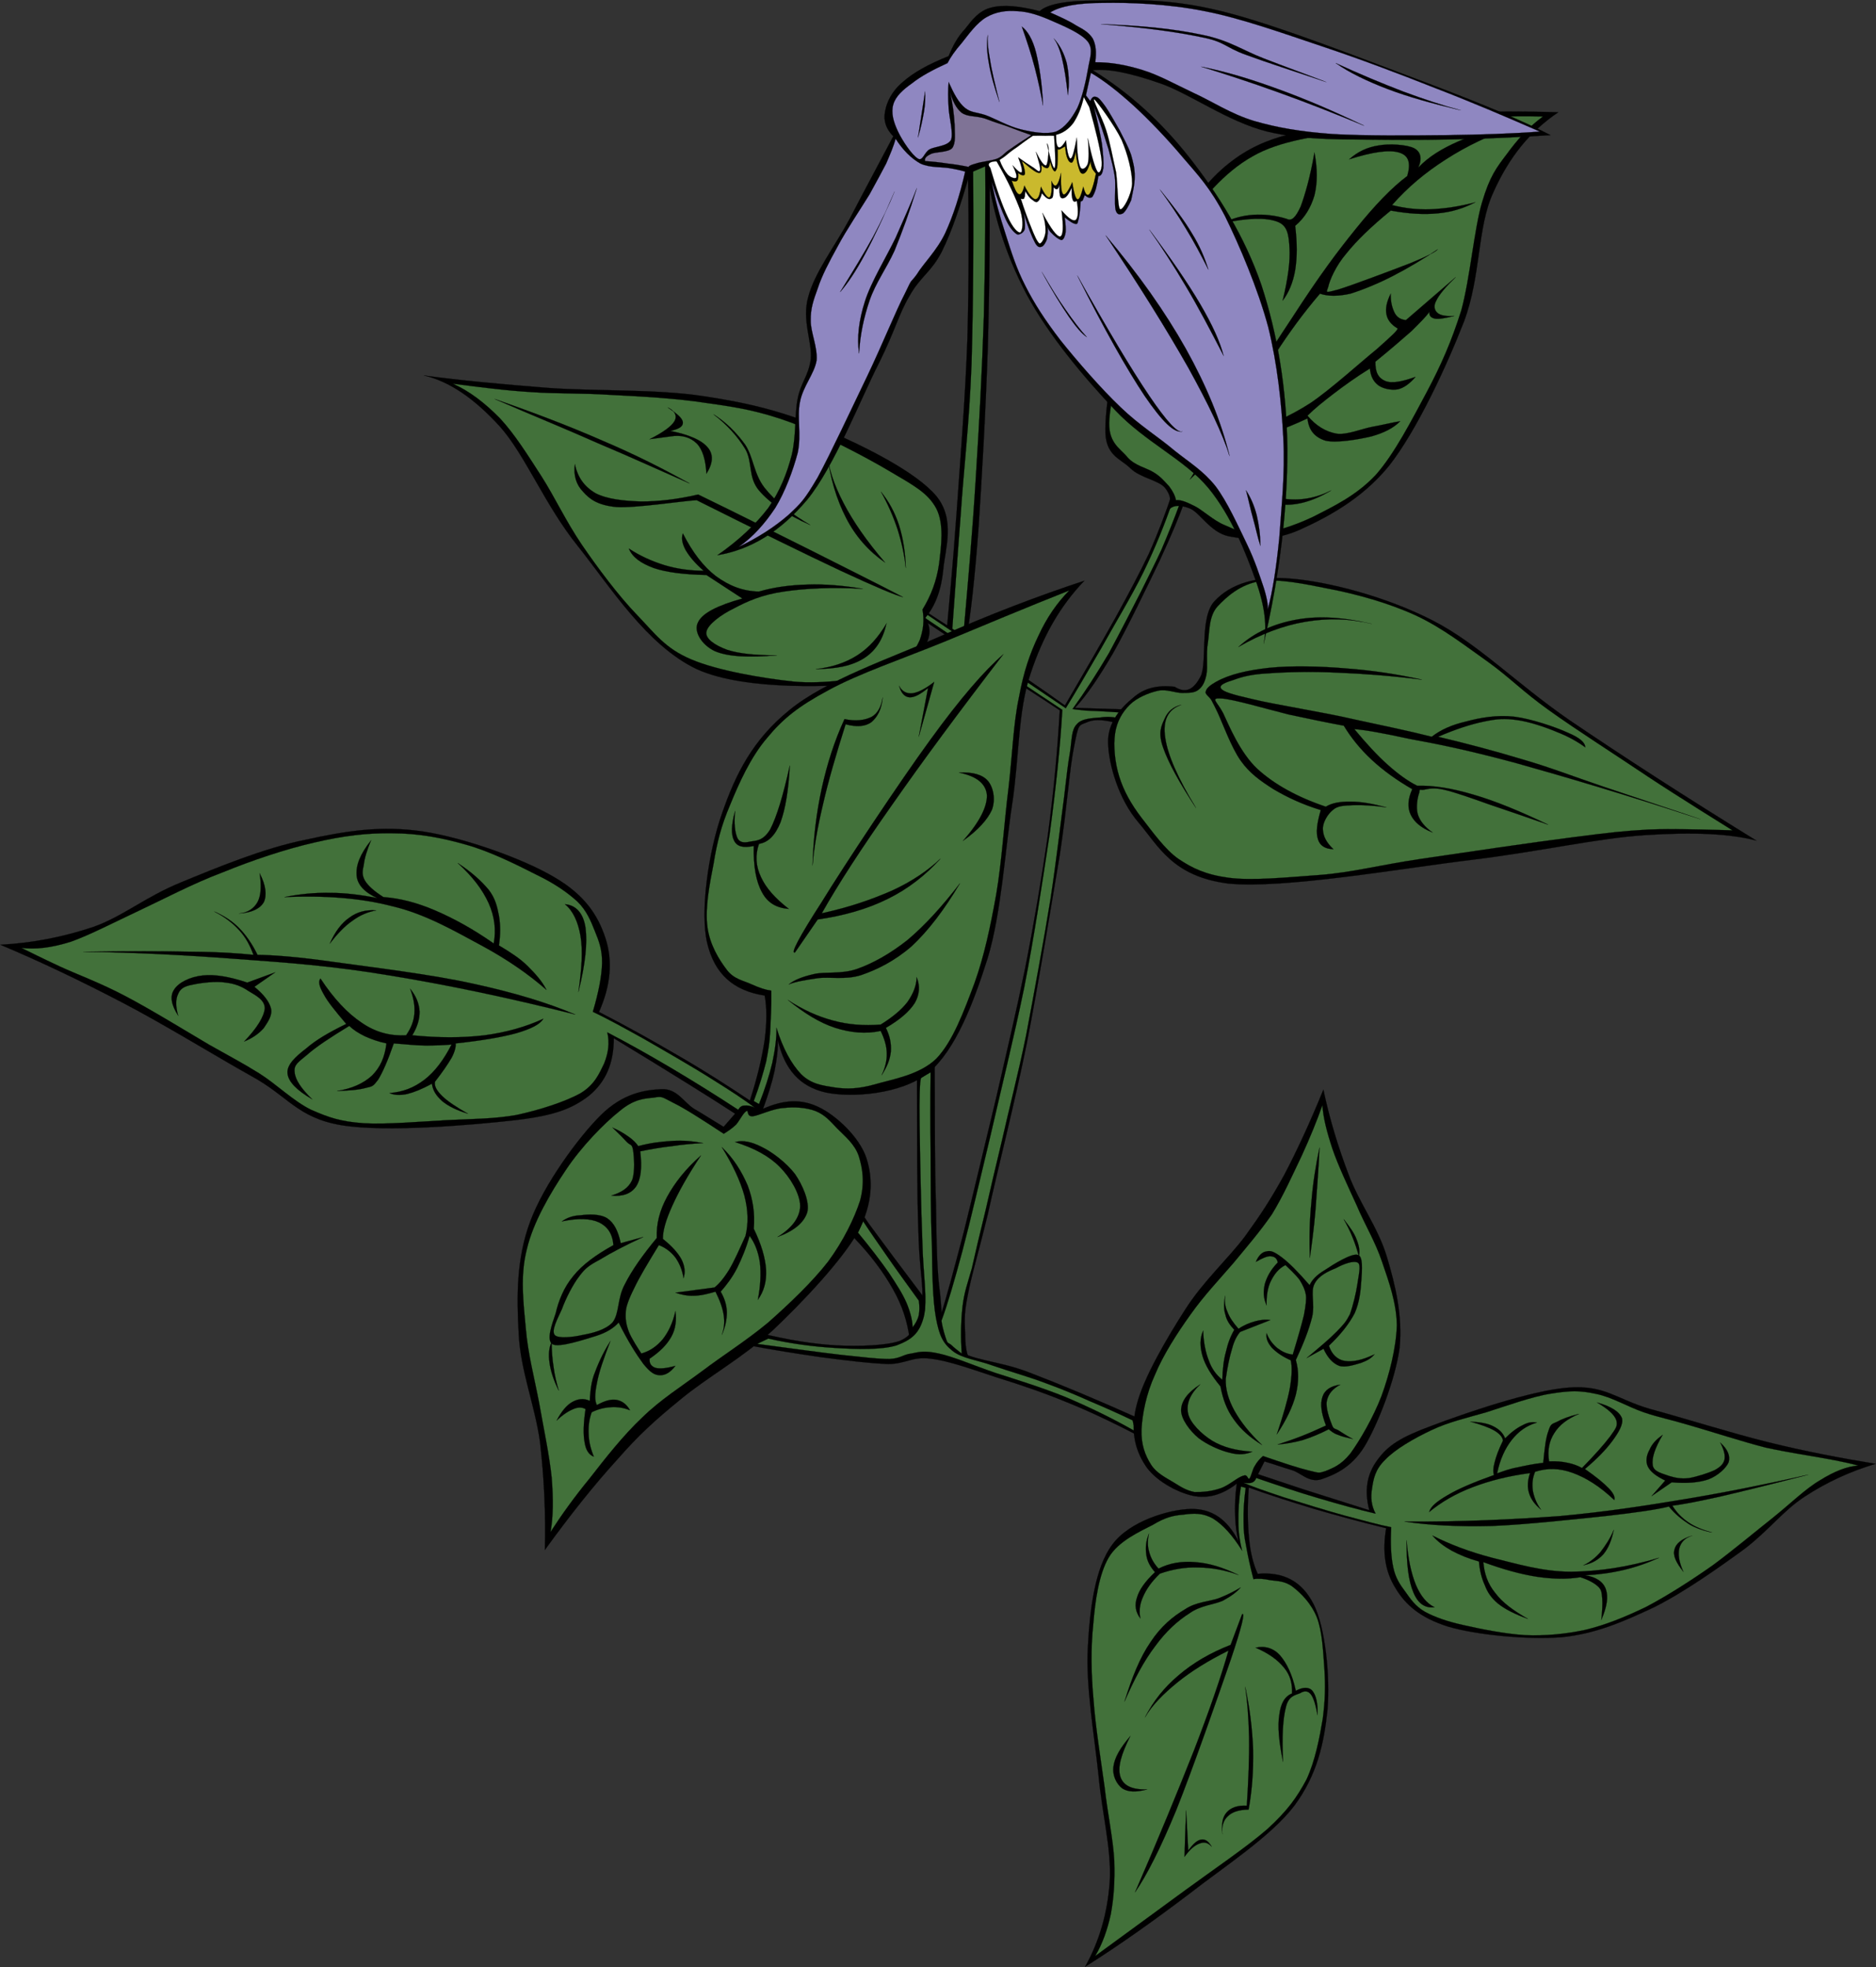 <?xml version="1.0" encoding="UTF-8" standalone="no"?>
<!-- Created with Inkscape (http://www.inkscape.org/) -->
<svg xmlns:rdf="http://www.w3.org/1999/02/22-rdf-syntax-ns#" xmlns="http://www.w3.org/2000/svg" xmlns:cc="http://web.resource.org/cc/" xmlns:dc="http://purl.org/dc/elements/1.1/" xmlns:svg="http://www.w3.org/2000/svg" xmlns:inkscape="http://www.inkscape.org/namespaces/inkscape" xmlns:sodipodi="http://sodipodi.sourceforge.net/DTD/sodipodi-0.dtd" xmlns:ns1="http://sozi.baierouge.fr" xmlns:xlink="http://www.w3.org/1999/xlink" id="Layer_1" xml:space="preserve" version="1.0" viewBox="0 0 416.283 436.44" inkscape:version="0.91 r13725">
<rect x="0" y="0" width="416.283" height="436.44" fill="#333333" stroke="none"/>
<g id="g5">
	<path id="path7" style="stroke:#000000;stroke-width:.036;stroke-miterlimit:10;fill-rule:evenodd" d="m209.53 145.65c0.9-9.47 1.9-20.01 2.73-31.79 0.83-11.98 1.91-25.052 2.41-38.768 0.36-13.716 0.36-27.72 0-42.696l4.86-0.9c0.18 15.84 0.08 30.6-0.32 45.108-0.47 14.472-1.37 30.096-2.12 41.186-0.83 10.91-1.73 18.93-2.7 24.23-1.62 1.18-3.24 2.41-4.86 3.63z"/>
	<path id="path9" style="fill-rule:evenodd;stroke:#000000;stroke-width:.036;stroke-miterlimit:10;fill:#42713a" d="m211.04 143.24c0.68-8.89 1.3-18.29 2.12-28.76 0.69-10.59 1.91-20.128 2.42-33.628 0.39-13.572 0.5-28.944 0.32-46.944l2.7-0.9c0.14 12.708 0 24.84-0.29 37.224-0.4 12.312-1.04 24.048-1.8 36.038-0.72 11.88-1.73 23.11-2.73 34.52-0.9 0.79-1.8 1.62-2.74 2.45z"/>
	<path id="path11" style="stroke:#000000;stroke-width:.036;stroke-miterlimit:10;fill-rule:evenodd" d="m165.61 298.4c5.87 1.12 11.37 1.98 16.67 2.74 5.18 0.68 10.72 1.36 14.83 1.51 3.96-0.04 5.33-1.73 9.39-1.19 4.11 0.47 9.65 2.52 14.84 4.21 5 1.55 10 3.24 15.44 5.47 5.36 2.16 10.87 4.83 16.67 7.85l-0.61-4.21c-9.62-4.32-17.75-7.7-24.56-10.3-6.98-2.7-13.03-2.55-16.34-5.4-3.24-2.88-2.77-6.58-3.31-11.8-0.76-5.33-0.8-11.52-0.94-19.98-0.29-8.68-0.25-18.8-0.29-31.18l-3.92 3.02c0.03 14.48 0 25.38 0.29 33.3 0.18 7.78 0.75 10.34 0.9 13.65 0 3.24 0.21 4.1-0.62 6.05-0.93 1.94-1.47 4.21-4.53 5.43-3.17 1.01-8.79 1.19-13.93 0.94-5.26-0.32-10.73-1.19-16.96-2.74-1.01 0.87-2.01 1.73-3.02 2.63z"/>
	<path id="path13" style="fill-rule:evenodd;stroke:#000000;stroke-width:.036;stroke-miterlimit:10;fill:#42713a" d="m204.38 239.14l2.12-1.22c-0.07 5.76-0.07 11.77 0 18.18 0.04 6.37 0 13.82 0.29 19.98 0.07 6.08 0.15 12.28 0.9 16.34 0.72 3.82 1.48 5.55 3.64 7.28 2.09 1.72 5.58 2.05 9.1 3.34 3.53 1.23 8.07 2.49 11.81 3.93 3.53 1.29 6.48 2.52 9.69 3.96 3.17 1.33 6.3 2.73 9.39 4.21l0.61 2.45c-5.11-2.92-10.26-5.4-15.44-7.6-5.33-2.16-11.09-3.92-15.77-5.43-4.93-1.7-9.21-3.57-12.42-4.25-3.13-0.69-4.32-0.36-6.04 0-1.88 0.21-2.34 1.08-4.86 1.22-2.74 0-5.62-0.39-10.59-0.9-5-0.57-11.09-1.44-18.79-2.45l2.45-1.18c5.15 1.15 10.04 1.8 14.83 2.08 4.68 0.29 10.33 0.47 13.64-0.57 3.24-1.23 5.08-2.56 6.05-6.37 0.9-4-0.18-9.51-0.32-16.67-0.29-7.24-0.54-19.98-0.61-26.03-0.08-6.08 0.03-9.47 0.32-10.3z"/>
	<path id="path15" style="stroke:#000000;stroke-width:.036;stroke-miterlimit:10;fill-rule:evenodd" d="m416.2 324.79c-5.68 1.69-10.83 4.07-15.73 7.27-4.86 3.17-7.88 7.42-13.39 11.63-5.69 4.14-13.32 9.57-20.12 12.96-6.84 3.2-12.93 5.87-20.49 6.62-7.7 0.58-19.01-0.54-25.16-2.37-6.16-1.95-9.43-4.83-11.63-8.5-2.34-3.71-2.99-8.1-2.09-13.32-5.76-1.4-10.98-2.84-16.09-4.32-5.15-1.58-9.9-3.06-14.4-4.72-0.32 4.36-0.25 8.14 0.07 11.34 0.29 3.17 0.97 5.73 1.91 7.82 5.69-0.51 9.83 1.62 12.42 6.76 2.56 5.01 3.71 15.99 3.06 23.51-0.79 7.42-2.27 14.29-7.34 21.17-5.3 6.91-15.56 13.5-23.4 19.62-7.85 5.94-15.34 11.27-23.04 16.13 3.09-5.55 4.96-11.74 5.47-18.87 0.43-7.2-1.69-14.94-2.49-23.65-0.93-8.78-2.84-19.73-2.37-28.26 0.43-8.6 1.58-17.75 5.4-22.86 3.81-5.25 12.56-7.81 17.35-7.95 4.72-0.11 8.14 2.23 10.69 7.16-0.43-1.69-0.68-3.53-0.75-5.65-0.08-2.23 0-4.46 0.36-7.13-3.17 2.48-6.38 3.39-9.76 2.7-3.56-0.79-8.5-3.46-10.62-6.88-2.2-3.42-3.31-7.7-1.8-13.39 1.48-5.9 6.73-14.83 10.76-21.09 4-6.27 9.51-11.24 13.22-16.17 3.6-4.97 5.68-8.17 8.64-13.5 2.91-5.51 5.79-11.77 8.78-19.08 1.37 6.48 3.24 12.64 5.62 18.9 2.3 6.19 6.55 11.74 8.46 18.18 1.94 6.45 3.49 13.03 2.84 20.16-0.94 7.02-4.82 16.96-7.78 21.89-2.98 4.86-6.87 6.37-9.57 7.31-2.81 0.86-4.5-1.44-6.63-2.05-2.19-0.65-4.06-1.34-6.01-1.91l-1.44 2.84c2.56 0.87 5.91 1.98 10.05 3.35 4.17 1.3 8.92 2.85 14.65 4.65-1.15-4.4-0.54-8.03 1.83-11.2 2.34-3.2 5.08-5 12.24-7.63 7.13-2.7 22-7.81 30.17-8.39 8.07-0.61 10.62 2.59 18.07 4.75 7.35 1.98 17.72 5.26 26.1 7.35 8.39 2.08 16.28 3.56 23.94 4.82z"/>
	<path id="path17" style="fill-rule:evenodd;stroke:#000000;stroke-width:.036;stroke-miterlimit:10;fill:#42713a" d="m412.35 325.18c-2.52 0.18-5.29 1.26-8.46 3.24-3.24 1.88-6.69 5.3-10.65 8.46-4 3.17-8.5 6.95-13.11 10.37-4.75 3.35-10.08 6.77-14.87 9.29-4.78 2.3-9 4-13.46 5.08-4.5 0.97-8.96 1.36-13.39 1.18-4.57-0.28-10.01-1.4-13.68-2.23-3.75-0.83-6.37-1.8-8.46-2.91-2.27-1.3-3.24-2.85-4.43-4.5-1.22-1.62-2.16-3.03-2.66-5.33-0.54-2.41-0.65-5.4-0.47-8.97-2.77-0.54-6.09-1.47-10.08-2.52-4.07-1.11-10.01-2.95-13.79-4.14-3.85-1.29-6.77-2.27-8.89-3.2 0.83 0.07 1.37 0.14 1.91-0.07 0.39-0.15 0.79-0.58 0.89-1.01 4.83 1.65 9.4 3.2 13.86 4.5 4.4 1.3 8.61 2.48 12.64 3.42-0.94-1.73-1.15-3.64-0.79-5.58 0.29-2.02 0.65-4.18 2.88-6.34 2.19-2.34 6.48-4.82 10.33-6.62 3.71-1.77 7.67-2.66 12.17-3.96 4.39-1.4 10.29-3.53 14.4-4.14 4.03-0.65 6.41-0.72 9.9 0.07 3.49 0.68 7.09 2.88 10.65 4.1 3.42 1.16 5.65 1.52 10.19 2.88 4.5 1.3 11.74 3.64 16.85 4.94 4.93 1.08 9.43 1.73 12.96 2.37 3.42 0.62 5.94 1.16 7.56 1.62z"/>
	<path id="path19" style="fill-rule:evenodd;stroke:#000000;stroke-width:.036;stroke-miterlimit:10;fill:#42713a" d="m293.44 245.23c0.18 2.77 0.98 5.9 2.23 9.68 1.3 3.78 3.42 8.25 5.4 12.57 1.73 4.14 4.11 7.99 5.62 12.52 1.51 4.4 3.2 9.08 3.27 14.04-0.14 4.97-1.65 10.91-3.42 15.74-1.83 4.75-4.78 9.82-6.91 12.74-2.16 2.66-3.92 3.2-5.43 3.85-1.62 0.54-1.41 0.47-3.68-0.07-2.41-0.58-5.68-1.66-10.26-3.24-0.68 0.58-1.33 1.3-1.8 2.16-0.57 0.83-0.79 2.38-1.22 2.84-0.4 0.29-0.36-1.04-1.3-0.64-1.22 0.25-3.2 2.16-5.11 2.8-2.01 0.69-3.99 0.87-5.79 0.83-1.8-0.36-2.96-1.11-4.58-2.12-1.65-1.01-3.85-2.05-5.04-3.96-1.33-2.09-2.23-4.47-2.12-7.81 0.18-3.42 1.04-7.89 2.99-12.14 1.8-4.35 4.89-9.18 7.88-13.35 2.95-4.18 6.41-7.81 9.54-11.45 3.03-3.67 5.87-6.95 8.53-10.8 2.52-4.1 4.68-8.96 6.63-13.03 1.87-4.07 3.35-7.74 4.57-11.16z"/>
	<path id="path21" style="stroke:#000000;stroke-width:.036;stroke-miterlimit:10;fill-rule:evenodd" d="m277.89 322.09c-3.56-0.22-6.48-0.97-8.89-2.41-2.45-1.52-4.93-4-5.36-6.05-0.44-2.16 0.36-4.21 2.66-6.45-2.77 1.77-4.18 3.71-4.21 5.69-0.04 1.95 1.94 4.61 3.85 6.19 1.84 1.44 4.86 2.81 6.98 3.28 1.95 0.54 3.6 0.36 4.97-0.25z"/>
	<path id="path23" style="stroke:#000000;stroke-width:.036;stroke-miterlimit:10;fill-rule:evenodd" d="m280.05 320.61c-2.81-2.66-4.75-5.15-6.12-7.59-1.37-2.49-2.01-4.79-1.94-7.06 0.39-2.74 0.86-4.97 1.4-6.7 0.47-1.8 1.12-2.95 1.8-3.74l6.7-2.63c-1.12-0.18-2.31-0.03-3.42 0.29-1.19 0.32-2.45 0.83-3.64 1.65-1.19-1.33-2.01-2.55-2.48-3.81-0.58-1.26-0.61-2.45-0.51-3.56-0.25 1.54-0.36 2.91 0.08 4.24 0.25 1.26 1.04 2.38 1.97 3.35-0.86 1.48-1.43 2.99-1.87 4.93-0.5 1.8-0.72 3.86-0.79 6.16-1.3-1.04-2.34-2.41-2.99-4.25-0.72-1.8-1.18-4.07-1.26-6.66-0.75 1.69-0.75 3.53-0.14 5.65 0.61 2.06 1.94 4.25 3.99 6.74 0.51 2.77 1.37 5.18 2.99 7.38 1.59 2.23 3.53 3.92 6.23 5.61z"/>
	<path id="path25" style="stroke:#000000;stroke-width:.036;stroke-miterlimit:10;fill-rule:evenodd" d="m283.51 320.5c1.83-0.14 3.63-0.46 5.54-0.97 1.91-0.61 3.75-1.37 5.8-2.41 0.5 0.4 1.04 0.9 2.01 1.22 0.94 0.4 1.91 0.62 3.32 0.94-1.41-0.76-2.42-1.44-3.17-1.91-0.83-0.47-1.08-0.21-1.44-1.19-0.51-1.26-1.44-3.78-1.15-5.32 0.32-1.55 1.22-2.67 2.98-3.64-2.08 0.29-3.45 1.15-3.96 2.74-0.5 1.54-0.28 3.56 0.8 6.33-1.84 0.83-3.64 1.66-5.4 2.34-1.84 0.72-3.57 1.3-5.33 1.87z"/>
	<path id="path27" style="stroke:#000000;stroke-width:.036;stroke-miterlimit:10;fill-rule:evenodd" d="m283.33 318.24c1.37-4.11 2.37-7.46 2.88-10.19 0.47-2.81 0.54-4.75 0.21-6.23-2.01-0.9-3.27-1.84-4.21-2.81-0.9-1.08-1.33-2.05-1.15-3.2 0.54 1.4 1.37 2.44 2.34 3.27 1.01 0.76 2.02 1.3 3.46 1.48 1.11-3.64 1.94-6.55 2.48-8.75 0.43-2.23 0.58-3.74 0.43-4.53-0.21-1.19-0.68-2.16-1.4-3.32-0.9-1.22-2.59-2.73-3.13-3.27-0.58-0.58-0.58-0.58 0 0-1.52 0.75-2.49 2.05-3.21 3.49-0.72 1.4-1.04 3.35-0.97 5.44-0.76-1.66-0.76-3.1-0.4-4.72 0.47-1.62 1.3-3.17 2.88-4.79-0.21-0.97-0.72-1.29-1.51-1.37-0.83-0.1-1.94 0.44-3.35 1.23 0.54-1.33 1.37-2.2 2.34-2.31 0.94-0.25 1.69 0.04 3.39 1.3 1.62 1.22 3.63 3.24 6.19 6.19 0.54-1.19 1.55-2.27 3.42-3.38 1.76-1.19 5.9-3.78 7.27-3.35 1.22 0.29 0.94 3.45 0.79 5.61-0.14 2.16-0.36 4.79-1.47 7.31-1.23 2.38-3.14 4.79-5.73 7.24 0.61 1.87 1.84 3.1 3.53 3.38 1.73 0.26 3.78-0.14 6.59-1.47-0.76 0.9-1.62 1.4-2.99 1.9-1.37 0.4-3.49 1.12-4.86 0.65-1.4-0.54-2.56-1.8-3.46-3.78l-3.74 2.05c2.81-2.34 5.08-4.24 6.66-5.86s2.09-2.2 2.92-3.82c0.68-1.84 1.36-4.68 1.65-6.59 0.25-1.9 0.9-4.35 0.15-4.86-0.9-0.61-3.28 0.29-4.9 1.19-1.76 0.72-3.85 1.66-4.75 3.49-0.94 1.8 0.14 4.36-0.51 7.28-0.68 2.8-1.94 6.01-3.63 9.61 0.68 2.37 0.68 4.89 0 7.7-0.72 2.74-2.12 5.62-4.21 8.79z"/>
	<path id="path29" style="stroke:#000000;stroke-width:.036;stroke-miterlimit:10;fill-rule:evenodd" d="m301.54 278.74c0.26-1.15 0.04-2.34-0.5-3.7-0.54-1.48-1.55-2.85-2.88-4.54 0.72 1.3 1.37 2.52 1.94 3.96 0.58 1.4 1.01 2.74 1.44 4.28z"/>
	<path id="path31" style="stroke:#000000;stroke-width:.036;stroke-miterlimit:10;fill-rule:evenodd" d="m317.85 340.7c3.85 1.94 8.14 3.6 13.39 4.97 5.22 1.26 11.02 3.06 17.39 3.06 6.16-0.07 12.57-1.01 19.51-3.1-2.52 1.15-5.07 2.05-7.81 2.7-2.73 0.65-5.65 1.05-8.6 1.19 2.45 0.36 4.03 1.44 4.61 3.1 0.57 1.69 0.28 3.81-1.01 6.8 0.21-1.94 0.29-3.46 0.21-4.68-0.14-1.3-0.1-1.91-0.86-2.66-0.83-0.8-2.16-1.55-4-2.13-2.91 0.47-6.04 0.43-9.68-0.11-3.64-0.57-7.49-1.65-11.84-3.24 0.18 2.45 0.93 4.79 2.66 6.88 1.62 2.16 4.03 3.89 7.24 5.72-2.88-1.04-5.04-2.12-6.63-3.38-1.58-1.33-2.37-2.56-2.95-4.1-0.72-1.55-1.15-3.35-1.3-5.26-2.34-0.65-4.24-1.44-6.01-2.38-1.73-0.97-3.17-2.05-4.32-3.38z"/>
	<path id="path33" style="stroke:#000000;stroke-width:.036;stroke-miterlimit:10;fill-rule:evenodd" d="m312.13 341.74c0.32 4.14 1.01 7.35 2.05 9.9 1.04 2.45 2.38 4.11 4.14 4.97-2.12 0.25-3.64-0.79-4.68-3.27-1.08-2.52-1.58-6.34-1.51-11.6z"/>
	<path id="path35" style="stroke:#000000;stroke-width:.036;stroke-miterlimit:10;fill-rule:evenodd" d="m311.66 337.6c5.47 0.83 11.84 1.16 19.4 0.98 7.53-0.29 18.9-1.55 25.53-2.24 6.55-0.75 11.08-1.4 13.75-2.08 1.29 1.65 2.91 2.91 4.46 3.92 1.52 0.9 3.35 1.51 5.11 1.84-2.01-0.54-3.74-1.23-5.18-2.2-1.55-1.04-2.66-2.2-3.64-3.74 2.27-0.29 5.76-0.94 10.87-2.09 5.08-1.19 11.38-2.74 19.3-4.79-9.11 2.05-17.96 3.85-27.25 5.4-9.33 1.55-17.46 2.81-27.86 3.78-10.44 0.76-21.89 1.3-34.49 1.22z"/>
	<path id="path37" style="stroke:#000000;stroke-width:.036;stroke-miterlimit:10;fill-rule:evenodd" d="m317.13 335.48c2.7-2.23 5.87-4.07 9.65-5.51s7.88-2.48 12.74-3.13c-0.57 1.69-0.64 3.1-0.21 4.5 0.43 1.33 1.26 2.48 2.62 3.6-1.04-1.44-1.54-2.84-1.8-4.21-0.18-1.48-0.1-2.74 0.51-4.18 2.66-0.86 5.4-0.83 8.35 0.25s5.98 2.95 9.22 6.02c0.21-0.62-0.15-1.48-1.23-2.6-1.18-1.22-2.81-2.55-5.29-4.28 2.7-2.27 4.57-4.21 6.01-6.12 1.41-1.91 2.6-3.82 2.2-5.18-0.58-1.44-2.41-2.6-5.51-3.46 2.34 1.4 3.82 2.63 4.28 3.96 0.33 1.3-0.1 1.76-1.43 3.64-1.34 1.76-3.35 4.03-6.2 6.94-0.86-0.5-2.01-0.93-3.16-1.15-1.19-0.29-2.67-0.39-4.14-0.32-0.4-2.45 0.03-4.54 1.15-6.27 1.15-1.83 2.84-3.13 5.51-4.28-2.24 0.54-3.89 1.19-4.97 1.8-1.23 0.5-1.37 0.58-1.84 2.02-0.58 1.51-0.83 3.81-1.15 7.05-2.16 0.22-4.07 0.65-5.73 1.01-1.8 0.32-3.16 0.86-4.5 1.33 0.62-3.06 1.73-5.47 3.21-7.38 1.51-1.91 3.24-3.2 5.61-3.89-0.97-0.21-1.98-0.07-3.16 0.58-1.23 0.58-2.53 1.55-3.89 2.92-0.47-1.23-1.33-2.02-2.6-2.67-1.33-0.68-2.98-0.93-5.11-1.04 2.34 0.65 4.07 1.26 5.33 1.98 1.15 0.68 1.84 1.47 1.91 2.23-0.97 1.98-1.55 3.56-1.87 4.9-0.33 1.26-0.36 2.12-0.11 2.73-4.54 1.62-7.92 3.06-10.3 4.47-2.41 1.4-3.77 2.52-4.1 3.74z"/>
	<path id="path39" style="stroke:#000000;stroke-width:.036;stroke-miterlimit:10;fill-rule:evenodd" d="m351.37 347.29c1.87-0.4 3.2-1.12 4.43-2.45 1.11-1.33 1.83-3.13 2.3-5.4-0.86 2.05-1.91 3.56-2.99 4.97-1.11 1.26-2.41 2.27-3.74 2.88z"/>
	<path id="path41" style="stroke:#000000;stroke-width:.036;stroke-miterlimit:10;fill-rule:evenodd" d="m366.49 331.95l4.46-3.06c3.35 0.29 6.01 0.07 8.14-0.65 2.09-0.79 3.96-2.52 4.5-3.81 0.39-1.41-0.18-2.81-1.87-4.36 0.79 1.51 1.15 2.74 0.93 3.82-0.25 0.93-0.83 1.55-2.12 2.27-1.41 0.68-4.07 1.51-5.76 1.8-1.8 0.21-3.03-0.08-4.36-0.47-1.4-0.54-3.45-0.87-3.67-2.38-0.25-1.55 0.43-3.74 2.2-6.73-1.37 0.94-2.38 2.02-2.88 3.24-0.65 1.12-0.98 2.56-0.4 3.78 0.61 1.19 1.8 2.09 3.85 3.1-1.01 1.15-2.01 2.3-3.02 3.45z"/>
	<path id="path43" style="stroke:#000000;stroke-width:.036;stroke-miterlimit:10;fill-rule:evenodd" d="m375.45 340.74c-1.65 0.54-2.45 1.47-2.81 2.8-0.32 1.34-0.07 3.06 0.9 5.19-1.58-1.98-2.37-3.57-1.98-4.9 0.29-1.33 1.59-2.41 3.89-3.09z"/>
	<path id="path45" style="fill-rule:evenodd;stroke:#000000;stroke-width:.036;stroke-miterlimit:10;fill:#42713a" d="m278.14 350.38c0.94-0.18 2.31-0.1 3.71 0.22 1.44 0.22 3.21 0.11 5.01 1.48 1.76 1.36 4.1 3.63 5.36 6.8 1.19 3.06 1.37 7.45 1.66 11.38 0.25 3.78 0.18 6.87-0.36 11.08-0.69 4.11-1.66 9.29-3.6 13.47-2.16 4.03-4.18 6.87-8.68 11.01-4.65 4.04-11.85 8.9-18.29 13.61-6.44 4.68-12.99 9.54-19.94 14.58 1.62-2.7 2.73-5.87 3.49-9.36 0.65-3.63 0.9-7.05 0.76-11.77-0.26-4.86-1.48-10.44-2.16-16.45-0.83-6.01-2.02-13.32-2.45-19.3-0.54-5.97-0.61-11.41-0.07-16.59 0.43-5.4 1.26-11.23 3.45-14.98 2.16-3.67 6.95-5.76 9.79-7.24 2.74-1.65 4.5-2.08 6.81-2.26 2.27-0.33 4.32-0.4 6.59 0.9 2.16 1.36 4.24 3.63 6.4 7.09-0.5-1.98-0.82-3.96-0.82-6.37-0.04-2.38 0.1-5.04 0.57-7.85l1.05 0.29c-0.4 2.84-0.51 5.29-0.47 7.48 0 2.06 0.14 3.35 0.57 5.44 0.36 2.09 0.9 4.54 1.62 7.34z"/>
	<path id="path47" style="stroke:#000000;stroke-width:.036;stroke-miterlimit:10;fill-rule:evenodd" d="m275.3 352.22c-0.79 0.94-2.05 1.91-3.92 2.92-1.95 0.9-4.97 1.04-7.42 2.8-2.63 1.66-5.22 4-7.63 7.31-2.52 3.31-4.61 7.27-6.81 12.31 1.66-5.4 3.46-9.86 5.8-13.24 2.27-3.46 4.97-5.69 7.67-7.28 2.48-1.65 5.4-1.69 7.48-2.44 2.09-0.83 3.57-1.62 4.83-2.38z"/>
	<path id="path49" style="stroke:#000000;stroke-width:.036;stroke-miterlimit:10;fill-rule:evenodd" d="m274.83 349.45c-3.09-1.12-5.97-1.62-8.93-1.66-2.91-0.11-5.76 0.4-8.53 1.37-1.87 1.8-2.99 3.42-3.74 5.15-0.76 1.69-0.9 3.24-0.58 4.79-1.08-1.41-1.33-2.96-0.75-4.65 0.5-1.73 1.83-3.6 3.99-5.62-1.11-1.29-1.76-2.48-1.94-3.96-0.18-1.51-0.11-2.91 0.61-4.6-0.32 1.44-0.36 2.7 0.04 4.06 0.36 1.34 1 2.53 2.08 3.71 2.49-1.26 5.15-1.69 8.14-1.44 3.02 0.22 6.05 1.12 9.61 2.85z"/>
	<path id="path51" style="stroke:#000000;stroke-width:.036;stroke-miterlimit:10;fill-rule:evenodd" d="m275.62 358.16l-2.55 6.8c-4.54 1.77-8.32 4-11.49 6.7-3.24 2.74-5.61 5.69-7.52 9.4 1.62-2.78 4.1-5.23 7.16-7.74 3.17-2.56 6.77-4.79 11.38-7.1-1.66 5.87-4.21 13.22-7.67 22.18-3.56 9-7.77 19.3-13.07 31.46 2.56-3.7 5.62-9.68 9.18-18.32 3.53-8.78 9.54-25.99 12.06-33.3 2.45-7.27 3.24-10.58 2.52-10.08z"/>
	<path id="path53" style="stroke:#000000;stroke-width:.036;stroke-miterlimit:10;fill-rule:evenodd" d="m278.61 365.58c2.05-0.47 4 0.1 5.44 1.72 1.4 1.62 2.7 4.14 3.49 7.85 1.58-0.86 2.95-0.9 3.71 0.04 0.72 0.9 1.22 2.63 1.11 5.33-0.43-2.34-0.9-3.89-1.54-4.65-0.65-0.79-1.48-0.72-2.35-0.18-1 0.43-2.55 0.54-3.13 3.1-0.68 2.55-0.9 6.55-0.64 12.13-0.9-4.46-1.23-7.88-0.83-10.4 0.32-2.6 1.22-4.14 2.84-4.79 0.07-2.16-0.39-4.07-1.8-5.73-1.4-1.72-3.45-3.2-6.3-4.42z"/>
	<path id="path55" style="stroke:#000000;stroke-width:.036;stroke-miterlimit:10;fill-rule:evenodd" d="m276.31 374.25c0.47 3.13 0.75 6.73 0.86 11.2 0.07 4.46-0.14 9.39-0.5 15.19-2.09-0.11-3.53 0.43-4.47 1.48-0.97 1.11-1.18 2.55-0.93 4.86-0.22-1.73 0.21-3.1 1.15-3.96 0.94-0.98 2.48-1.48 4.64-1.52 0.8-4.32 1.08-8.67 1.01-13.21-0.18-4.64-0.72-9.18-1.76-14.04z"/>
	<path id="path57" style="stroke:#000000;stroke-width:.036;stroke-miterlimit:10;fill-rule:evenodd" d="m254.53 397.04c-3.39 0.07-5.26-0.86-5.91-2.81-0.68-2.05 0.15-4.97 2.2-9.03-2.2 2.55-3.49 4.75-3.74 6.73-0.29 1.98 0.64 3.89 1.97 4.89 1.27 0.8 2.99 0.87 5.48 0.22z"/>
	<path id="path59" style="stroke:#000000;stroke-width:.036;stroke-miterlimit:10;fill-rule:evenodd" d="m263.2 401.65l0.47 8.96c1.01-1.47 2.02-2.34 2.88-2.45 0.87-0.14 1.59 0.33 2.31 1.55-0.87-0.9-1.62-1.08-2.67-0.68-1.04 0.36-2.16 1.29-3.35 2.95 0.11-3.42 0.22-6.88 0.36-10.33z"/>
	<path id="path61" style="stroke:#000000;stroke-width:.036;stroke-miterlimit:10;fill-rule:evenodd" d="m290.67 279.1c-0.18-4.21-0.07-8.35 0.33-12.42 0.32-4.1 0.97-8.13 1.8-12.09-0.22 5.25-0.62 9.75-0.9 13.93-0.33 4.14-0.83 7.52-1.23 10.58z"/>
	<path id="path63" style="stroke:#000000;stroke-width:.036;stroke-miterlimit:10;fill-rule:evenodd" d="m205.17 135.5c5.47 3.6 10.66 6.88 15.95 10.51 5.22 3.6 10.15 6.88 15.19 10.51 4.36-7.48 8.1-13.89 11.23-19.51 3.06-5.58 5.19-9.57 7.35-14.07 2.08-4.65 3.78-9.15 5.22-13.5l2.84 1.51c-1.15 3.38-2.99 7.74-5.65 13.5-2.7 5.61-7.2 14.97-10.3 20.45-3.16 5.4-5.94 9.5-8.46 12.16l12.75 0.4-2.05 3.38c-3.64-1.11-6.2-1.44-8.07-0.57-1.87 0.75-1.83 0.29-2.81 5.25-1.04 4.97-1.51 13.04-3.2 24.2-1.87 11.08-4.68 28.29-7.31 41.76-2.7 13.35-6.55 28.29-8.64 37.87-2.27 9.36-3.67 13.68-4.5 18.21-0.9 4.4-0.61 6.09-0.54 8.43 0 2.34 0.25 3.96 0.76 5.25-1.77-0.5-2.99-1.18-3.96-2.05-0.98-0.97-1.41-1.94-1.69-3.2-0.44-1.3-0.62-2.63-0.54-4.14 1.33-4.07 2.91-10.08 5.04-18.18 2.05-8.21 4.96-20.56 7.34-30.39 2.27-9.86 4.39-18.86 6.37-28.51 1.94-9.83 3.67-20.01 5.04-29.59 1.3-9.65 2.13-18.61 2.63-27.58-4.61-3.06-9.43-6.12-14.62-9.57-5.25-3.49-10.51-6.99-16.3-10.87 0.28-0.54 0.61-1.08 0.93-1.66z"/>
	<path id="path65" style="fill-rule:evenodd;stroke:#000000;stroke-width:.036;stroke-miterlimit:10;fill:#42713a" d="m248.7 159.48c-1.37-0.4-2.92-0.54-4.5-0.29-1.62 0.14-4.22 0.18-5.26 1.51-1.23 1.22-1.08 3.42-1.51 6.19-0.47 2.63-0.69 4.79-1.34 10.23-0.75 5.54-1.62 13.35-2.98 22.32-1.44 8.92-3.71 21.27-5.44 30.38-1.84 8.96-3.78 16.27-5.26 22.9-1.54 6.44-2.66 11.15-3.74 15.94-1.19 4.83-2.2 9.07-3.02 12.75-0.98 3.49-1.66 5.14-2.06 8.42-0.35 3.17-0.46 6.62-0.18 10.51-1-0.79-1.76-1.36-2.26-1.87-0.54-0.5-0.87-0.32-1.12-1.11-0.32-0.94-0.83-2.38-1.12-4.32 1.34-3.6 2.85-8.75 4.68-15.59 1.84-6.95 3.86-15.77 6.2-25.49 2.26-9.9 5.18-21.64 7.48-32.83 2.23-11.38 4.07-23.65 5.65-34.06 1.41-10.4 2.34-19.37 2.81-27.57-2.48-1.66-6.19-4.11-11.27-7.49-5.14-3.42-11.48-7.74-19.29-12.96l0.18-0.94c3.71 2.49 8.1 5.44 13.32 9 5.15 3.49 11.09 7.45 17.82 12.03 2.45-3.96 4.89-8.21 7.88-13.32 2.85-5.15 6.66-11.38 9.36-16.89 2.7-5.54 4.75-10.76 6.59-15.95l1.48 0.76c-1.34 3.64-2.7 7.02-4.11 10.3-1.51 3.27-2.59 5.32-4.5 9.21-1.98 3.89-4.68 9.15-7.13 13.68-2.59 4.39-5.18 8.39-8.06 12.39 0.83 0.14 1.84 0.21 3.17 0.36 1.37 0.03 2.77 0.1 4.5 0.21 1.55 0.11 3.13 0.18 4.89 0.36-0.6 0.4-1.22 0.79-1.86 1.23z"/>
	<path id="path67" style="stroke:#000000;stroke-width:.036;stroke-miterlimit:10;fill-rule:evenodd" d="m259.1 113.43c0.97-1.91 0.72-3.6-0.61-5.22-1.44-1.69-5.47-2.16-7.67-4.32-2.3-2.27-5.72-2.77-5.54-8.89 0.14-6.228 1.83-17.82 6.44-27.684 4.64-9.936 12.31-24.264 20.92-31.032 8.46-6.768 17.13-7.344 29.48-9.216 12.28-1.944 26.6-2.664 43.67-2.16-6.23 4.176-10.95 9.972-14.44 17.82-3.6 7.776-2.66 18.324-6.48 28.584-3.92 10.08-10.47 24.156-16.59 31.968-6.23 7.7-14.33 11.77-20.27 14.44-6.12 2.55-11.34 2.05-15.38 1.26-4.03-0.83-6.44-5.33-8.6-6.16-2.27-0.9-3.96-0.79-4.93 0.61z"/>
	<path id="path69" style="fill-rule:evenodd;stroke:#000000;stroke-width:.036;stroke-miterlimit:10;fill:#42713a" d="m260.94 110.98c-0.22-1.11-0.72-2.01-1.52-3.09-0.93-0.97-1.83-2.13-3.38-3.06-1.66-1.05-4.21-1.48-5.87-3.39-1.69-2.084-4.46-3.2-3.99-8.6 0.39-5.58 3.7-16.812 6.48-23.976 2.66-7.128 5.61-13.104 9.82-18.756 4.18-5.796 9.11-11.844 15.38-15.372 6.22-3.636 14.61-4.464 21.81-5.832 7.02-1.44 13.43-1.98 20.59-2.448 7.2-0.504 14.4-0.756 22.14-0.612-3.16 2.304-5.68 5.112-7.99 8.28-2.34 3.096-3.81 4.932-5.54 10.764-1.73 5.796-2.67 16.884-4.61 23.976-2.2 6.948-4.43 12.024-7.67 18.144-3.27 6.084-7.16 13.712-11.37 18.432-4.36 4.61-9.47 6.98-13.83 9.22-4.39 2.08-8.71 3.42-11.99 3.7-3.38 0.22-5.25-0.82-7.7-1.87-2.48-1.01-4.97-3.45-6.77-4.28-1.91-0.97-3.06-1.33-3.99-1.23z"/>
	<path id="path71" style="stroke:#000000;stroke-width:.036;stroke-miterlimit:10;fill-rule:evenodd" d="m264.03 106.38c9.07-14.836 16.56-26.644 22.75-35.968 6.09-9.396 9.87-14.436 14.12-19.692 4.24-5.256 7.99-9.144 11.37-11.664 0.83-2.88 0.36-4.572-1.84-5.22-2.19-0.648-5.83-0.144-11.05 1.512 1.91-1.692 3.96-2.664 6.45-3.06 2.41-0.468 6.37-0.216 7.99 0.612 1.4 0.756 1.83 2.232 0.9 4.284 2.3-2.448 5.32-4.248 8.93-5.832 3.63-1.584 7.73-2.664 12.6-3.384-5.73 2.016-10.8 4.428-15.38 7.38-4.68 2.988-8.49 6.192-11.98 10.152 2.7 0.684 5.43 1.044 8.6 0.936 3.1-0.144 6.34-0.612 9.86-1.548-2.52 1.296-5.14 2.16-8.31 2.448-3.13 0.324-6.66 0.072-10.44-0.612-4.32 3.528-7.56 6.66-9.86 9.54-2.38 2.772-3.71 5.976-4 7.38-0.43 1.332-0.86 1.404 2.16 0.612 3.1-0.936 12.13-4.356 15.98-5.832 3.64-1.476 5.69-2.556 6.16-3.096-3.35 2.232-6.63 4.176-9.83 5.832-3.24 1.692-6.88 3.168-9.54 3.996-2.7 0.612-5 0.612-6.77 0-3.85 4.5-6.95 8.82-9.83 13.248-2.84 4.392-5.14 8.64-7.05 12.888-0.61 2.772 0.25 3.96 2.73 3.708 2.45-0.468 7.42-2.592 11.99-5.544 4.46-2.988 11.38-9.252 14.76-11.988 3.2-2.844 4.79-4.284 4.61-4.608-1.37-0.792-2.23-1.872-2.45-3.096-0.29-1.296 0.07-2.88 0.94-4.608-0.04 1.944 0.36 3.24 0.9 4.32 0.54 0.972 1.36 1.44 2.48 1.548l11.05-9.54c-2.23 2.16-3.67 3.852-4.32 5.22-0.68 1.224-0.39 2.196 0.33 2.772 0.64 0.504 1.87 0.756 3.67 0.612-1.95 0.504-3.42 0.756-4.29 0.612-0.97-0.216-1.33-0.684-1.22-1.548-0.72 1.08-2.05 2.376-4 4.32-2.05 1.8-4.71 4.104-7.99 6.768-0.07 2.34 0.65 3.636 2.16 4.284 1.48 0.612 3.67 0.18 6.73-0.9-1.29 1.512-2.62 2.484-3.99 2.772-1.44 0.216-3.24-0.144-4.29-0.936-1.08-0.828-1.69-2.016-1.83-3.708-3.13 1.944-5.62 3.744-7.99 5.544-2.34 1.8-4.25 3.312-5.87 4.932 1.87 2.232 4.03 3.564 6.48 3.996 2.3 0.324 5.61-1.116 7.99-1.548 2.41-0.432 4.32-0.936 6.12-1.224-1.51 1.548-3.71 2.628-6.44 3.384-2.92 0.684-7.78 1.512-10.16 0.936-2.37-0.756-3.7-2.268-3.99-4.932-2.7 1.26-5.11 2.232-7.38 3.06-2.34 0.72-4.43 1.656-6.12 1.548-1.8-0.144-2.95-1.008-4-2.448 0.22 0.936-0.5 2.412-1.87 4.284-1.4 1.876-3.74 4.286-6.73 7.096z"/>
	<path id="path73" style="stroke:#000000;stroke-width:.036;stroke-miterlimit:10;fill-rule:evenodd" d="m274.15 105.73c2.84 3.63 5.97 5.54 9.54 6.15 3.56 0.47 7.41-0.5 11.7-3.06-3.46 1.73-6.95 2.34-10.48 1.84-3.6-0.58-7.09-2.12-10.76-4.93z"/>
	<path id="path75" style="stroke:#000000;stroke-width:.036;stroke-miterlimit:10;fill-rule:evenodd" d="m284.62 66.704c1.19-4.896 1.7-8.784 1.52-11.664-0.18-2.952-0.4-5.004-2.74-5.868-2.56-0.936-6.41-0.828-11.99 0.324 2.05-1.08 4.43-1.692 6.73-1.836 2.27-0.144 4.86 0.108 7.38 0.9 1.08 0.576 1.98-0.288 3.1-2.736 0.94-2.556 2.09-6.408 3.06-11.988 0.68 3.672 0.68 6.696 0 9.504-0.79 2.664-2.12 4.968-4.28 6.768 0.46 3.852 0.46 6.948 0 9.828-0.47 2.736-1.44 5.04-2.78 6.768z"/>
	<path id="path77" style="stroke:#000000;stroke-width:.036;stroke-miterlimit:10;fill-rule:evenodd" d="m275.41 83.624c0.97-4.392 0.5-8.46-1.26-12.6-1.91-4.14-4.9-8.136-9.51-11.988 4.14 2.412 7.17 4.968 9.22 7.668 1.98 2.628 2.77 5.4 3.06 8.316 0.22 2.844-0.29 5.616-1.51 8.604z"/>
	<path id="path79" style="stroke:#000000;stroke-width:.036;stroke-miterlimit:10;fill-rule:evenodd" d="m267.7 94.064c0.47-2.736 0.22-5.472-0.61-8.604-0.86-3.096-2.45-6.372-4.61-9.828 1.84 4.536 3.03 8.28 4 11.376 0.86 3.096 1.22 5.4 1.22 7.056z"/>
	<path id="path81" style="stroke:#000000;stroke-width:.036;stroke-miterlimit:10;fill-rule:evenodd" d="m205.32 137.08c1.44 2.34 1.18 4.61-0.62 7.1-1.87 2.48-2.16 6.51-10.44 7.38-8.49 0.72-28.62 1.9-39.67-3.1-11.09-5.29-19.15-18.25-26.42-27.36-7.31-9.11-11.56-20.05-17.21-26.424-5.76-6.336-11.305-10.08-16.921-11.376 8.101 1.116 17.171 1.944 27.651 2.772 10.44 0.756 24.01 0.216 34.45 1.836 10.22 1.512 18.4 3.6 27.04 7.38 8.71 3.78 20.05 9.392 24.58 14.762 4.29 5.25 1.98 11.66 1.55 16.31-0.43 4.53-1.76 8.06-3.99 10.72z"/>
	<path id="path83" style="fill-rule:evenodd;stroke:#000000;stroke-width:.036;stroke-miterlimit:10;fill:#42713a" d="m204.7 135.25c1.91-3.13 3.14-6.37 3.68-10.15 0.46-3.86 1.18-8.79-0.62-12.28-1.87-3.49-5.07-5.15-10.44-8.32-5.5-3.27-15.04-8.204-21.81-10.76-6.88-2.52-11.74-3.348-18.47-4.284-6.8-1.08-14.94-1.512-21.49-1.836-6.55-0.432-11.7-0.216-17.53-0.612-5.98-0.36-11.6-1.116-17.54-1.872 3.68 1.62 7.17 4.32 10.48 7.704 3.28 3.528 6.12 8.1 9.22 12.89 2.95 4.64 5.36 9.86 8.89 15.08 3.53 5.15 8.13 11.34 12.31 15.66 3.96 4.11 6.19 7.38 11.99 9.83 5.83 2.48 15.73 4.18 22.75 4.93 6.88 0.65 14.36-0.83 18.43-1.22 3.93-0.58 3.53-0.54 5.22-1.84 1.62-1.37 3.39-4.07 4.32-6.15 0.79-2.24 1.05-4.36 0.61-6.77z"/>
	<path id="path85" style="stroke:#000000;stroke-width:.036;stroke-miterlimit:10;fill-rule:evenodd" d="m200.38 132.48c-6.22-3.24-12.99-6.59-20.59-10.44-7.7-3.82-15.8-7.92-24.87-12.32-4.61 1.08-8.86 1.55-12.6 1.55-3.96-0.11-7.67-0.54-10.16-1.83-2.52-1.48-3.96-3.5-4.6-6.45-0.33 2.45 0.28 4.54 1.83 6.12 1.41 1.59 3.17 2.99 7.38 3.39 4.25 0.28 14.73-1.37 17.82-1.52 2.95-0.28 2.95-0.28 0 0 13.83 6.92 24.16 11.99 31.97 15.66 7.6 3.53 12.2 5.48 13.82 5.84z"/>
	<path id="path87" style="stroke:#000000;stroke-width:.036;stroke-miterlimit:10;fill-rule:evenodd" d="m191.49 130.64c-4.39-0.72-8.49-1.08-12.31-0.94-3.92 0.11-7.42 0.58-10.76 1.55-3.64-0.07-6.63-1.29-9.51-3.38-2.84-2.16-5.25-5.33-7.38-9.51-0.39 1.05-0.14 2.27 0.61 3.68 0.83 1.4 1.98 2.84 4 4.6-3.06-0.03-5.8-0.39-8.6-1.22-2.81-0.86-5.48-2.05-8-3.71 0.8 1.95 2.63 3.24 5.51 4.32 2.85 0.97 6.7 1.44 11.7 1.55l7.99 5.22c-5.58 1.55-8.85 3.24-9.82 5.22-1.12 2.02 0.75 5.04 3.67 6.44 2.95 1.26 7.41 1.48 13.82 0.94-4.79 0-8.42-0.36-11.05-1.22-2.7-0.98-4.93-2.49-4.61-4 0.29-1.58 3.17-3.78 6.16-5.22 2.84-1.51 6.15-3.02 11.05-3.71 4.86-0.72 10.48-0.97 17.53-0.61z"/>
	<path id="path89" style="stroke:#000000;stroke-width:.036;stroke-miterlimit:10;fill-rule:evenodd" d="m201 126.03c-0.11-3.56-0.62-6.69-1.52-9.54-0.93-2.84-2.26-5.25-3.99-7.38 1.51 2.7 2.73 5.47 3.67 8.32 0.9 2.84 1.51 5.61 1.84 8.6z"/>
	<path id="path91" style="stroke:#000000;stroke-width:.036;stroke-miterlimit:10;fill-rule:evenodd" d="m196.39 124.81c-3.6-2.49-6.52-5.76-8.61-9.83-2.16-4.18-3.63-9-4.28-14.76 0.29 3.49 1.51 7.24 3.67 11.38 2.13 4.1 5.15 8.46 9.22 13.21z"/>
	<path id="path93" style="stroke:#000000;stroke-width:.036;stroke-miterlimit:10;fill-rule:evenodd" d="m179.79 116.49c-4.39-2.63-7.77-5.25-10.15-8.28-2.41-3.13-2.45-6.77-4.28-9.538-1.95-2.7-4.25-5.004-7.06-6.768 3.02 2.34 5.33 4.86 7.06 7.704 1.69 2.882 0.57 6.232 3.06 9.212 2.41 2.81 6.15 5.37 11.37 7.67z"/>
	<path id="path95" style="stroke:#000000;stroke-width:.036;stroke-miterlimit:10;fill-rule:evenodd" d="m153.04 107.28c-5.83-3.24-12.06-6.41-19.36-9.508-7.31-3.204-15.16-6.192-23.94-9.252 8.13 3.528 15.76 6.624 23.04 9.864 7.27 3.056 13.93 6.116 20.26 8.896z"/>
	<path id="path97" style="stroke:#000000;stroke-width:.036;stroke-miterlimit:10;fill-rule:evenodd" d="m156.75 105.12c1.48-2.34 1.62-4.29 0.29-5.836-1.33-1.62-4.14-2.844-8.28-3.672 1.98-0.432 2.81-1.008 2.77-1.872-0.07-0.972-1.29-1.944-3.38-3.348 1.65 0.792 2.16 1.908 1.51 3.06-0.68 1.152-2.52 2.484-5.51 3.996l4.61-0.612c2.52-0.432 4.46 0.216 5.83 1.548 1.3 1.296 2.02 3.676 2.16 6.736z"/>
	<path id="path99" style="stroke:#000000;stroke-width:.036;stroke-miterlimit:10;fill-rule:evenodd" d="m196.71 138.34c-1.8 3.03-3.81 5.33-6.48 7.06-2.66 1.69-5.69 2.66-9.21 3.06 4.6-0.04 8.06-0.72 10.76-2.45 2.66-1.73 4.18-4.28 4.93-7.67z"/>
	<path id="path101" style="stroke:#000000;stroke-width:.036;stroke-miterlimit:10;fill-rule:evenodd" d="m260.65 152.38c-3.75-0.43-6.77 0.26-9.22 2.45-2.52 2.05-5.76 5.44-5.54 10.15 0.14 4.58 2.27 12.32 6.77 17.54 4.46 5.25 7.56 11.98 19.97 13.53 12.46 1.19 38.16-3.35 53.79-5.25 15.44-1.88 28.08-4.83 38.73-5.51 10.62-0.69 18.69-0.33 24.59 1.22-15.8-9.75-29.41-18.54-41.51-26.75-11.98-8.28-20.23-16.95-30.42-22.14-10.36-5.29-22.93-8.49-31.03-9.21-8.21-0.76-13.82 1.26-17.24 4.93-3.42 3.56-1.62 13.36-3.06 16.6-1.58 3.13-3.38 3.99-5.83 2.44z"/>
	<path id="path103" style="fill-rule:evenodd;stroke:#000000;stroke-width:.036;stroke-miterlimit:10;fill:#42713a" d="m384.45 184.24s-12.13-7.52-18.75-11.91c-6.63-4.47-15.99-10.44-21.96-14.73-5.98-4.28-8.54-7.12-13.47-10.69-5-3.53-10.22-7.63-16.13-10.37-5.9-2.73-13.24-4.75-19.04-5.86-5.76-1.16-11.41-2.34-15.63-1.7-4.17 0.65-7.3 3.42-9.28 5.55-1.98 2.16-1.77 5.51-2.16 8.06-0.44 2.56 0.03 5.33-0.33 7.13-0.36 1.76-0.93 2.7-1.83 3.38-0.94 0.69-2.09 0.62-3.57 0.65-1.54 0-3.49-0.93-5.43-0.47-1.95 0.44-4.61 1.52-6.19 3.1-1.59 1.58-2.85 3.67-3.24 6.34-0.4 2.66-0.08 6.44 0.93 9.61 0.97 3.13 2.63 6.12 4.93 9.11 2.34 2.98 5.19 7.05 8.21 9.14 3.06 2.05 6.01 3.49 11.16 4.18 5.15 0.68 12.75-0.08 20.13-0.62 7.34-0.57 13.03-2.16 22.42-3.56 9.47-1.4 25.1-3.71 33.63-4.79 8.42-1.08 11.12-1.4 16.85-1.73 5.79-0.28 18.75 0.18 18.75 0.18z"/>
	<path id="path105" style="stroke:#000000;stroke-width:.036;stroke-miterlimit:10;fill-rule:evenodd" d="m269.86 151.27c2.99-1.66 6.92-2.56 11.77-3.1 4.9-0.5 11.42-0.36 17.21 0.15 5.73 0.43 11.16 1.26 16.71 2.48-6.84-0.86-13.04-1.33-18.72-1.55-5.8-0.29-11.56-0.14-15.34 0.15-3.78 0.18-5.94 0.79-7.6 1.4-1.9 0.61-3.52 1.15-2.91 2.02 0.57 0.64 2.01 1.18 6.94 2.3 4.97 1.22 15.88 2.92 22.61 4.5 6.66 1.44 12.24 2.59 17.17 3.85 2.02-1.58 4.5-2.66 7.6-3.38 3.06-0.83 6.77-1.51 10.69-1.08 3.78 0.47 9.18 2.3 11.92 3.56 2.66 1.12 3.85 2.2 3.85 3.24-1.69-1.26-3.85-2.45-6.34-3.42-2.62-1.11-6.12-2.27-8.81-2.63-2.78-0.39-4.32-0.28-7.28 0.33-2.98 0.61-6.3 1.69-10.22 3.38 6.26 1.48 12.46 3.13 18.57 4.97 6.12 1.76 11.27 3.78 17.97 6.05 6.73 2.23 13.68 4.61 21.67 7.27-16.81-5.51-30.35-9.5-41.18-12.53-10.84-2.91-17.43-4.21-23.37-5.29-5.97-1.3-10.01-2.02-12.24-2.16 2.67 3.2 5.04 5.8 7.42 7.92 2.3 2.05 4.43 3.6 6.52 4.64 3.56-0.1 7.56 0.51 12.52 1.98 4.86 1.41 10.34 3.68 16.56 6.66-4.89-1.72-9.18-3.16-12.99-4.46-3.85-1.37-7.7-2.74-10.05-3.28-2.55-0.61-3.77-0.14-4.64 0-0.94 0.08-0.79-0.36-0.94 0.65-0.36 0.97-0.79 3.17-0.32 4.79 0.47 1.48 1.51 2.77 3.27 4.03-2.55-1.01-4.03-2.3-4.82-3.89-0.79-1.62-0.68-3.52 0.32-5.72-3.49-2.02-6.44-4.14-9-6.52-2.55-2.37-4.57-4.89-6.19-7.56-3.7-0.68-7.63-1.51-12.2-2.48-4.65-1.15-12.56-3.49-15.01-3.56-2.52-0.15-0.94 0.61 0.43 3.24 1.26 2.66 3.74 8.78 7.6 12.38 3.74 3.42 8.85 6.26 15.19 8.39 1.33-0.83 3.13-1.15 5.4-1.12 2.3-0.03 4.86 0.43 8.06 1.26-2.99-0.43-5.47-0.54-7.45-0.47-1.98 0.08-3.42 0.11-4.47 1.08-1.11 0.87-2.3 2.81-2.19 4.32 0.07 1.44 0.72 2.85 2.34 4.36-1.8-0.04-2.99-0.76-3.42-2.16-0.51-1.48-0.25-3.6 0.61-6.52-4.18-1.29-7.45-2.84-10.51-4.64-2.92-1.87-5.29-3.53-7.27-6.34-2.09-2.95-4.07-8.46-5.12-10.69-1.07-2.23-1.07-2.09-1.4-2.77-0.47-0.76-1.48-1.33-1.22-1.87 0.11-0.69 0.97-1.41 2.3-2.16z"/>
	<path id="path107" style="stroke:#000000;stroke-width:.036;stroke-miterlimit:10;fill-rule:evenodd" d="m262.12 156.38c-2.95 1.04-4.14 3.42-3.56 7.27 0.54 3.85 2.77 8.93 6.84 15.63-3.74-5.66-6.12-10.05-7.27-13.32-1.23-3.39-0.43-4.9 0.29-6.48 0.68-1.59 1.87-2.67 3.7-3.1z"/>
	<path id="path109" style="stroke:#000000;stroke-width:.036;stroke-miterlimit:10;fill-rule:evenodd" d="m274.83 143.53c3.6-3.28 7.89-5.15 12.85-6.05 4.97-0.9 10.41-0.54 16.71 0.94-4.97-1.19-9.72-1.3-14.69-0.47-4.93 0.83-9.94 2.73-14.87 5.58z"/>
	<path id="path111" style="stroke:#000000;stroke-width:.036;stroke-miterlimit:10;fill-rule:evenodd" d="m210.5 12.452c-4.5 1.8-7.85 3.672-10.19 5.76-2.45 2.052-3.56 4.464-3.92 6.552-0.4 1.98 0.21 3.852 1.83 5.472-3.31 6.3-6.58 12.312-9.68 18.324-3.24 6.012-7.78 11.916-9.18 17.28-1.51 5.22 0.94 10.044 0.54 13.896-0.5 3.672-2.16 5.076-2.88 8.64s-0.32 8.352-1.33 12.564c-1.05 4.07-2.59 7.99-5.22 11.77-2.81 3.67-6.52 7.17-11.27 10.48 7.31-1.23 13.9-5.15 19.91-12.31 6.01-7.28 12.02-22.756 15.95-30.352 3.74-7.596 4.39-10.908 6.8-14.94 2.34-4.176 4.75-5.184 7.09-9.684 2.27-4.572 4.21-10.368 6.27-17.532l3.67-1.584c1.22 10.08 4.1 19.404 8.93 28.548 4.86 9.036 12.74 18.432 19.62 25.668 6.73 7.128 15.44 10.946 20.7 17.276 5.18 6.3 8.35 14.55 10.47 20.42 2.09 5.83 2.59 10.36 1.8 14.14 3.64-15.73 5.26-29.8 5.26-43.196-0.15-13.5-2.2-25.488-5.76-36.396-3.75-10.908-9.72-20.34-15.99-28.296-6.3-7.992-13.35-14.4-21.45-19.368 3.53-0.396 8.35 0.612 14.9 2.88 6.59 2.268 15.05 8.532 23.83 10.728 8.57 2.052 17.18 1.692 27.76 1.836 10.55 0.072 22.07-0.18 35.1-1.044-6.12-3.168-15.01-6.876-27.25-11.52-12.39-4.608-33.48-12.996-45.79-15.984-12.32-3.06-21.06-2.448-27.76-2.34-6.73-0.036-10.87 0.792-12.56 2.34-4.43-1.152-8.07-1.512-10.77-0.792-2.73 0.684-4.28 2.808-5.76 4.716-1.69 1.764-2.73 3.78-3.67 6.048z"/>
	<path id="path113" style="fill-rule:evenodd;stroke:#000000;stroke-width:.036;stroke-miterlimit:10;fill:#8f87c1" d="m198.73 30.776c1.65 2.556 3.49 4.392 5.51 5.508 2.05 0.972 4.78 0.72 6.55 1.044 1.65 0.288 2.73 0.54 3.38 0.756-1.19 5.292-2.66 9.792-4.43 13.644-1.83 3.852-4.86 6.768-6.3 9.144-1.58 2.196-0.79 0.36-2.62 4.212-1.98 3.78-5.04 11.376-8.36 18.324-3.31 6.84-8.13 17.212-11.01 22.502-2.95 5.04-3.75 5.79-6.55 8.39-2.99 2.59-6.52 4.89-10.98 7.05 3.27-2.3 5.79-5.18 8.1-8.64 2.19-3.56 3.96-8.35 5-12.27 0.86-4.108-0.22-7.817 0.5-11.272 0.65-3.456 3.17-6.192 3.68-9.18 0.25-3.024-1.34-6.264-1.3-8.892-0.04-2.664 0.58-4.428 1.55-7.092 0.93-2.88 2.52-5.868 4.46-9.396 1.91-3.6 5.19-8.46 7.06-11.52 1.73-3.168 2.63-4.788 3.67-6.804 0.9-2.088 1.69-3.924 2.09-5.508z"/>
	<path id="path115" style="fill-rule:evenodd;stroke:#000000;stroke-width:.036;stroke-miterlimit:10;fill:#8f87c1" d="m210.25 14c-3.24 1.476-5.91 2.916-7.85 4.464-2.05 1.44-3.67 2.916-4.18 4.716-0.54 1.836 0.04 3.888 1.05 6.012 0.97 2.052 3.09 5.22 4.43 6.012 1.08 0.648 1.4-1.476 2.62-2.088 1.19-0.648 3.93-0.648 4.72-2.088 0.54-1.548-0.43-5.004-0.54-7.056-0.14-2.088-0.14-4.14 0-5.76 1.15 2.556 2.2 4.572 3.67 5.76 1.37 1.044 2.31 0.864 4.47 1.548 2.01 0.72 5.14 2.52 7.84 3.168 2.67 0.648 5.66 1.188 7.85 0.504 2.05-0.9 3.49-2.916 4.72-5.22 1.15-2.484 1.94-6.156 2.37-8.64 0.4-2.484 1.23-4.32 0-6.048-1.47-1.908-5.43-3.528-8.13-4.716s-5.19-2.016-7.6-2.088c-2.52-0.216-4.79 0.18-6.8 1.332-2.2 1.26-4.03 3.924-5.51 5.76-1.44 1.656-2.48 3.132-3.13 4.428z"/>
	<path id="path117" style="fill-rule:evenodd;stroke:#000000;stroke-width:.036;stroke-miterlimit:10;fill:#8f87c1" d="m233.04 2.768c2.12-1.368 6.04-2.124 11.77-2.124 5.76-0.108 14.29 0.18 22.53 1.836 8.28 1.62 17.43 4.932 26.17 7.848 8.61 2.88 16.67 5.94 24.88 9.18 8.06 3.096 15.73 6.372 23.29 9.684-6.15 0.468-12.99 0.684-20.66 0.792-7.85 0.072-18.22 0.18-25.42-0.252-7.2-0.54-12.13-1.404-17.28-2.88-5.25-1.584-9.46-4.428-13.6-6.3-4.25-2.016-7.64-3.924-11.27-5.04-3.64-1.116-7.06-1.728-10.41-1.692 0.29-2.268 0.15-3.888-0.57-5.292-0.94-1.404-1.98-1.944-3.67-2.88-1.62-1.044-3.5-1.872-5.76-2.88z"/>
	<path id="path119" style="stroke:#000000;stroke-width:.036;stroke-miterlimit:10;fill-rule:evenodd" d="m219.18 7.736c-0.26 1.692-0.22 3.78 0.25 6.264 0.39 2.484 1.22 5.364 2.34 8.64-0.94-3.852-1.73-6.948-2.09-9.432-0.5-2.556-0.58-4.248-0.5-5.472z"/>
	<path id="path121" style="stroke:#000000;stroke-width:.036;stroke-miterlimit:10;fill-rule:evenodd" d="m226.74 5.9c1.11 3.132 2.12 6.228 2.88 9.144 0.75 2.88 1.36 5.724 1.83 8.388-0.21-5.04-0.83-8.784-1.55-11.772-0.75-2.952-1.9-4.824-3.16-5.76z"/>
	<path id="path123" style="stroke:#000000;stroke-width:.036;stroke-miterlimit:10;fill-rule:evenodd" d="m233.83 8.528c0.68 0.9 1.29 2.232 1.83 4.428 0.51 2.088 0.94 4.752 1.3 8.136 0.4-2.7 0.18-4.968-0.25-7.092-0.61-2.16-1.44-3.888-2.88-5.472z"/>
	<path id="path125" style="stroke:#000000;stroke-width:.036;stroke-miterlimit:10;fill-rule:evenodd" d="m205.28 20.3l-1.58 10.224c0.64-2.088 1.04-4.14 1.33-5.76 0.29-1.656 0.32-3.276 0.25-4.464z"/>
	<path id="path127" style="stroke:#000000;stroke-width:.036;stroke-miterlimit:10;fill-rule:evenodd" d="m203.44 41.756c-1.22 3.204-2.84 6.732-4.71 11.016-2.02 4.212-5.44 9.756-6.81 14.112-1.36 4.248-1.8 8.1-1.29 11.556 0.21-4.104 1.04-7.992 2.34-11.808 1.33-3.852 3.63-6.912 5.51-10.98 1.72-4.212 3.38-8.748 4.96-13.896z"/>
	<path id="path129" style="stroke:#000000;stroke-width:.036;stroke-miterlimit:10;fill-rule:evenodd" d="m198.48 42.548c-1.23 2.952-2.67 6.12-4.72 9.936-2.05 3.744-4.5 7.704-7.34 12.312 1.65-1.872 3.49-4.608 5.5-8.352 2.06-3.78 4.14-8.316 6.56-13.896z"/>
	<path id="path131" style="stroke:#000000;stroke-width:.036;stroke-miterlimit:10;fill-rule:evenodd" d="m266.55 14.792c5.4 1.08 10.95 2.736 17.03 4.968 6.08 2.196 12.28 4.86 19.12 8.136-6.63-2.736-12.82-5.184-18.87-7.344-6.05-2.196-11.81-4.068-17.28-5.76z"/>
	<path id="path133" style="stroke:#000000;stroke-width:.036;stroke-miterlimit:10;fill-rule:evenodd" d="m244.3 5.36c9 0.288 16.46 1.08 22.5 2.376 6.02 1.224 8.93 3.42 13.61 5.22 4.61 1.8 9.15 3.42 13.9 5.256-7.38-2.484-13.14-4.32-17.82-6.048-4.68-1.656-4.61-2.916-9.94-3.924-5.4-1.152-12.81-2.16-22.25-2.88z"/>
	<path id="path135" style="stroke:#000000;stroke-width:.036;stroke-miterlimit:10;fill-rule:evenodd" d="m296.4 14c5.32 2.448 10.26 4.5 14.94 6.3 4.57 1.692 8.89 3.132 12.81 4.176-6.23-1.476-11.59-2.952-16.23-4.716-4.61-1.764-8.5-3.636-11.52-5.76z"/>
	<path id="path137" style="fill-rule:evenodd;stroke:#000000;stroke-width:.036;stroke-miterlimit:10;fill:#7f7396" d="m205.28 35.744c-0.18-0.648 0.25-1.08 1.3-1.584 1-0.504 3.78-0.288 4.71-1.296 0.87-1.224 0.54-3.06 0.54-5.22-0.14-2.196-0.39-4.5-1.04-7.344 0.57 2.16 1.44 3.78 2.59 4.716 1.15 0.828 2.74 0.72 4.21 1.044 1.33 0.252 1.95 0.684 3.93 1.296 1.94 0.576 4.21 1.584 7.34 2.628-1.87 1.188-3.49 2.232-4.72 3.132-1.29 0.792-1.65 1.584-2.88 2.088-1.36 0.504-3.63 0.684-4.71 1.08-1.05 0.288-1.62 0.54-1.59 0.756-1.58-0.324-3.06-0.576-4.71-0.756-1.62-0.252-3.28-0.432-4.97-0.54z"/>
	<path id="path139" style="fill-rule:evenodd;stroke:#000000;stroke-width:.036;stroke-miterlimit:10;fill:#ffffff" d="m242.83 22.064c0.57 0.36 4.53 5.796 6.05 8.964 1.36 3.204 2.34 6.948 2.34 9.72-0.15 2.592-2.06 5.976-2.67 5.688-0.57-0.504-0.5-5.292-0.9-8.244-0.72-3.06-1.33-6.66-2.23-9.396-0.9-2.808-3.2-7.092-2.59-6.732z"/>
	<path id="path141" style="fill-rule:evenodd;stroke:#000000;stroke-width:.036;stroke-miterlimit:10;fill:#ffffff" d="m241.71 23.756c1.48 5.328 2.38 9.072 2.7 11.52 0.29 2.376-0.47 3.492-0.9 2.772-0.5-0.792-1.26-3.204-2.12-7.38 0.25 2.664 0.25 4.536 0 5.616-0.36 1.044-1.3 1.62-1.69 0.756-0.44-1.008-0.69-3.168-0.76-6.479-0.58 2.916-0.94 4.5-1.37 4.608-0.36 0.036-0.79-1.26-1.01-4.032-0.79 1.26-1.29 1.728-1.65 1.548-0.43-0.18-0.58-1.152-0.58-2.772 1.51-0.36 2.74-1.224 3.82-2.592 0.97-1.476 1.8-3.276 2.34-5.796 0.39 0.719 0.79 1.475 1.22 2.231z"/>
	<path id="path143" style="fill-rule:evenodd;stroke:#000000;stroke-width:.036;stroke-miterlimit:10;fill:#ffffff" d="m219.72 37.184c1.44 4.932 2.73 8.532 3.88 10.944 1.12 2.412 2.24 3.564 2.81 3.456 0.47-0.36 0.79-2.268 0-4.896-0.97-2.628-2.59-6.3-5.25-10.872-0.83-0.072-1.41 0.18-1.59 0.36-0.25 0.144-0.25 0.612 0.15 1.008z"/>
	<path id="path145" style="fill-rule:evenodd;stroke:#000000;stroke-width:.036;stroke-miterlimit:10;fill:#ffffff" d="m221.8 35.492c0.54 1.476 1.19 2.556 1.8 3.24 0.62 0.648 1.62 0.972 1.91 0.684 0.15-0.432-0.07-1.188-0.79-2.7 1.08 1.224 1.8 1.764 2.02 1.476 0.14-0.36-0.08-1.404-0.8-3.276 1.34 0.972 2.24 1.548 3.14 2.124 0.82 0.468 1.44 1.332 1.69 0.792 0.18-0.576-0.25-1.908-0.9-4.14 1.04 2.016 1.69 3.024 2.23 3.024 0.4-0.18 0.54-2.412 0.58-3.24 0.07-0.792-0.15-1.44-0.36-1.656 0.82 3.96 1.44 5.688 1.69 5.472 0.25-0.288 0.21-2.628-0.11-7.164-0.5-0.036-1.19-0.036-1.91 0-0.79-0.036-1.73-0.036-2.81 0-1.36 0.9-2.55 1.8-3.56 2.556-1.01 0.647-2.12 1.548-2.66 2.016-0.62 0.468-1.05 0.684-1.16 0.792z"/>
	<path id="path147" style="fill-rule:evenodd;stroke:#000000;stroke-width:.036;stroke-miterlimit:10;fill:#cab92d" d="m224.5 40.064c0.62 1.8 1.05 2.808 1.59 3.024 0.39 0.216 0.9-0.468 1.22-1.908 0.97 1.944 1.84 2.952 2.45 3.024 0.61-0.036 0.97-0.828 1.22-2.772 0.83 1.728 1.52 2.556 1.91 2.34 0.4-0.252 0.54-1.404 0.43-3.6 0.4 0.828 0.72 1.224 1.12 0.9 0.36-0.36 0.65-1.152 1.01-2.664-0.07 2.772 0.03 4.284 0.47 4.68 0.39 0.324 1.11-0.612 2.01-2.664 0.36 2.304 0.69 3.564 1.12 3.78 0.43 0.18 0.83-0.792 1.33-2.772 0.43 1.62 0.83 2.124 1.33 1.656 0.43-0.504 0.97-1.98 1.48-4.572-0.36-0.468-0.79-0.864-0.9-1.332-0.22-0.468-0.29-1.008-0.22-1.476-0.5 1.332-0.79 2.196-1.26 2.592-0.43 0.396-0.93 0.324-1.22-0.36-0.33-0.828-0.72-2.232-0.9-4.356-0.22 1.404-0.47 2.088-0.76 2.448-0.36 0.216-0.79-0.216-1.01-0.756-0.32-0.648-0.46-1.584-0.57-2.808-0.58 0.36-0.94 0.54-1.23 0.684-0.28 0.036-0.43 0-0.43-0.108 0.04 1.944 0 3.276-0.11 4.14-0.25 0.72-0.43 0.972-0.68 0.756-0.32-0.288-0.58-0.9-0.9-2.124-0.04 0.792-0.22 1.332-0.54 1.476-0.32 0.072-0.83-0.108-1.37-0.684 0.07 0.864 0 1.476-0.21 1.692-0.29 0.144-0.69 0.072-1.34-0.36-0.68-0.432-1.62-1.224-2.8-2.232 0.57 1.476 0.75 2.448 0.68 2.916-0.14 0.432-0.68 0.36-1.48-0.216 0.08 0.756 0 1.404-0.21 1.656-0.22 0.252-0.72 0.252-1.23 0z"/>
	<path id="path149" style="fill-rule:evenodd;stroke:#000000;stroke-width:.036;stroke-miterlimit:10;fill:#ffffff" d="m226.52 44.096c0.83 2.628 1.66 4.788 2.34 6.48 0.65 1.656 1.3 3.132 1.8 3.456 0.47 0.072 1.19-1.26 1.33-2.448 0.07-1.188-0.11-2.592-0.68-4.356 1.94 3.636 3.2 5.256 3.92 5.256 0.69-0.18 0.79-1.98 0.33-5.796 1.51 1.728 2.55 2.484 3.13 2.124 0.5-0.396 0.68-1.764 0.25-4.248-0.36 0.288-0.79 0.252-0.9-0.252-0.22-0.468-0.29-1.404-0.22-2.664-0.5 1.044-0.79 1.584-1.26 2.016-0.46 0.396-1 0.432-1.22 0.108-0.25-0.468-0.32-1.404-0.22-2.808-0.14 0.576-0.32 0.864-0.54 1.008-0.28 0.036-0.5-0.108-0.79-0.432 0 1.116-0.07 1.729-0.21 2.232-0.26 0.36-0.69 0.468-1.01 0.324-0.47-0.216-0.83-0.576-1.37-1.224-0.29 1.116-0.58 1.62-1.01 1.908-0.43 0.252-1.04-0.432-1.44-0.684-0.47-0.468-0.83-0.936-1.22-1.692-0.07 0.54-0.11 0.792-0.11 1.152-0.11 0.252-0.18 0.432-0.22 0.54-0.18 0.072-0.36 0.072-0.68 0z"/>
	<path id="path151" style="fill-rule:evenodd;stroke:#000000;stroke-width:.036;stroke-miterlimit:10;fill:#8f87c1" d="m242.07 16.16l-1.11 5.004 0.97 1.26c0.39-0.864 0.72-1.116 1.37-0.9 0.54 0.144 1.11 0.9 2.01 2.124 0.87 1.26 2.05 3.384 3.13 5.256 0.9 1.8 1.95 3.672 2.56 5.472 0.47 1.692 0.83 3.06 0.79 4.788 0.04 1.692-0.5 3.816-0.79 5.256-0.58 1.332-1.22 2.448-1.8 2.916-0.68 0.324-1.33 0.432-1.66-0.792-0.28-1.404 0-4.428-0.1-6.696-0.26-2.34-0.8-4.14-1.48-6.804-0.9-2.808-1.8-5.832-3.24-9.504 0.79 3.276 1.44 6.12 1.8 8.388 0.29 2.268 0.4 4.104 0.32 5.364-0.18 1.116-0.5 1.8-1.11 1.764-0.15 1.08-0.33 2.016-0.54 2.808-0.22 0.684-0.61 1.692-0.9 1.908-0.51 0.216-0.9 0.108-1.59-0.468-0.18 0.504-0.32 0.828-0.43 1.116-0.11 0.216-0.39 0.252-0.47 0.252-0.1 1.8-0.25 2.952-0.43 3.888-0.29 0.72-0.14 1.224-0.68 1.116-0.51 0-1.37-0.612-2.45-1.44 0.22 1.368 0.29 2.484 0.22 3.348-0.15 0.828-0.4 1.584-0.9 1.692-0.62-0.108-1.73-1.008-2.24-1.584-0.54-0.468-0.82-1.116-0.86-1.548 0.14 1.152 0 2.124-0.14 2.916-0.22 0.684-0.72 1.512-1.12 1.656-0.47 0.18-0.94 0.252-1.55-0.9-0.68-1.26-1.55-3.42-2.45-6.48 0.22 1.476 0.29 2.592 0.22 3.348-0.11 0.612-0.5 0.936-0.79 1.116-0.36 0.144-0.72 0.468-1.23 0-0.61-0.468-1.4-1.368-2.23-3.132-0.9-1.944-1.94-4.68-3.13-8.352 0.79 3.996 1.84 7.812 3.13 11.736 1.23 3.816 2.31 7.416 4.36 11.376 1.94 3.852 4.32 7.56 7.81 12.096 3.6 4.5 8.96 10.692 13.32 14.832 4.18 4.032 8.39 6.588 11.95 9.612 3.49 2.772 6.34 4.462 9.07 7.852 2.63 3.42 5.15 9.07 7.02 12.92 1.8 3.71 2.85 7.09 3.71 9.61 0.76 2.38 1.01 4.07 0.9 4.93 1.15-4.35 1.91-9.46 2.56-15.87 0.43-6.55 1.33-14.26 0.9-22.142-0.4-7.884-1.33-16.488-3.35-24.696-2.27-8.46-6.44-18.252-9.61-24.66-3.31-6.336-5.98-9.072-9.4-13.068-3.49-4.14-7.49-8.316-10.87-11.412-3.46-3.132-6.48-5.508-9.47-7.272z"/>
	<path id="path153" style="stroke:#000000;stroke-width:.036;stroke-miterlimit:10;fill-rule:evenodd" d="m245.35 52.232c7.67 11.448 13.64 21.096 18.32 29.34 4.54 8.208 7.6 14.616 9.18 19.618-1.91-7.81-5.15-15.622-9.72-23.83-4.64-8.244-10.47-16.488-17.78-25.128z"/>
	<path id="path155" style="stroke:#000000;stroke-width:.036;stroke-miterlimit:10;fill-rule:evenodd" d="m255.03 50.936c4.75 6.336 8.46 11.736 11.27 16.488 2.74 4.68 4.43 8.424 5.22 11.52-2.92-5.652-5.62-10.8-8.39-15.444-2.77-4.68-5.47-8.82-8.1-12.564z"/>
	<path id="path157" style="stroke:#000000;stroke-width:.036;stroke-miterlimit:10;fill-rule:evenodd" d="m257.37 42.044c2.88 3.528 5.29 6.66 7.09 9.684 1.84 2.952 2.92 5.652 3.68 8.1-1.59-3.132-3.21-6.228-5.01-9.144-1.83-3.06-3.71-5.796-5.76-8.64z"/>
	<path id="path159" style="stroke:#000000;stroke-width:.036;stroke-miterlimit:10;fill-rule:evenodd" d="m239.05 61.124c6.08 12.132 11.01 20.808 14.94 26.712 3.92 5.724 6.59 8.352 8.39 7.884-1.01 0.468-3.46-2.16-7.35-7.884-3.99-5.904-9.18-14.58-15.98-26.712z"/>
	<path id="path161" style="stroke:#000000;stroke-width:.036;stroke-miterlimit:10;fill-rule:evenodd" d="m231.2 60.368c2.3 4.212 4.35 7.524 6.01 9.936 1.66 2.376 2.92 3.816 3.93 4.464-1.52-1.656-3.03-3.672-4.68-6.048-1.73-2.412-3.35-5.148-5.26-8.352z"/>
	<path id="path163" style="stroke:#000000;stroke-width:.036;stroke-miterlimit:10;fill-rule:evenodd" d="m276.49 108.79c0.57 2.12 0.97 4.17 1.58 6.3 0.58 2.09 0.97 3.99 1.59 6.01 0.03-2.52-0.33-4.79-0.8-6.8-0.54-2.09-1.33-3.93-2.37-5.51z"/>
	<path id="path165" style="stroke:#000000;stroke-width:.036;stroke-miterlimit:10;fill-rule:evenodd" d="m189.48 274.6c3.74 3.89 6.58 7.71 8.67 11.45 2.13 3.75 3.17 7.2 3.67 10.77 1.44-1.48 2.38-2.88 2.96-4.36 0.54-1.55 0.57-3.02 0.25-4.57-4.97-6.59-8.43-11.2-10.77-14.4-2.37-3.1-3.24-4.65-2.98-4.36-0.58 1.8-1.19 3.64-1.8 5.47z"/>
	<path id="path167" style="fill-rule:evenodd;stroke:#000000;stroke-width:.036;stroke-miterlimit:10;fill:#42713a" d="m190.38 273.49c2.8 3.38 5 6.26 6.87 8.93 1.69 2.55 2.99 4.57 3.89 6.62 0.83 1.98 1.33 3.85 1.37 5.47 0.65-0.86 1.15-1.73 1.37-2.73 0.18-0.98 0.18-2.09 0-3.21-2.52-3.49-4.86-6.69-6.88-9.61-2.05-2.95-3.92-5.62-5.47-7.99-0.36 0.83-0.76 1.65-1.15 2.52z"/>
	<path id="path169" style="stroke:#000000;stroke-width:.036;stroke-miterlimit:10;fill-rule:evenodd" d="m0.079 209.62c7.2-0.39 13.968-1.72 20.736-3.99 6.588-2.38 11.448-6.63 19.296-9.83 7.956-3.28 18.468-7.63 27.648-9.47 9.036-1.98 16.848-3.24 26.208-1.83 9.253 1.44 22.253 6.08 29.123 10.18 6.7 3.93 9.61 8.43 11.27 13.5 1.62 5.01 1.19 10.41-1.44 16.35 6.34 3.24 12.13 6.51 17.82 9.83 5.62 3.24 10.69 6.51 15.66 9.82 1.66-5.14 2.7-9.54 3.28-13.46 0.5-3.89 0.5-7.16 0-9.83-7.02-1.08-11.13-4.86-12.75-11.63-1.62-6.84 0.22-20.12 3.28-28.76 3.02-8.75 6.8-16.34 14.94-22.93 8.06-6.66 22.46-11.52 33.48-16.38 10.91-4.83 21.53-8.89 32-12.35-5.43 5.65-9.25 12.38-11.99 20.74-2.77 8.28-2.44 18.14-4.03 28.76-1.62 10.48-2.41 24.19-5.43 34.2-3.14 9.94-7.13 20.41-13.11 25.45-6.15 4.9-17.31 5.62-22.93 4.39-5.65-1.33-9.04-5.04-10.55-11.66 0.07 2.12-0.21 4.25-0.72 6.91-0.54 2.52-1.44 5.36-2.55 8.39 4.5-2.02 8.49-2.27 12.38-0.36 3.82 1.8 9 6.62 10.55 11.27 1.47 4.57 1.51 9.93-1.84 16.38-3.63 6.41-12.31 15.59-18.93 21.85-6.66 6.08-14.62 10.48-20.38 15.26-5.83 4.76-9.22 7.82-14.18 13.47-5.08 5.58-10.37 12.2-16.02 20.01 0.21-8.13-0.15-15.91-1.08-24.01-1.12-8.06-4.36-15.87-4.72-24.01-0.47-8.28-0.5-16.63 2.52-24.77 3.02-8.24 10.69-18.72 15.66-23.65s9.83-5.62 13.46-5.8c3.5-0.18 4.9 2.85 7.28 4.36 2.34 1.37 4.39 2.7 6.55 4l2.55-2.92c-2.8-1.84-6.44-4.14-10.9-6.91-4.54-2.81-9.83-6.09-16.02-9.83 0 5.51-1.73 9.61-5.48 12.74-3.78 2.88-7.56 4.43-16.74 5.48-9.39 1.04-28.329 2.7-38.193 1.08-9.864-1.66-11.808-6.45-20.016-10.91-8.352-4.68-19.368-11.49-28.764-16.38-9.324-4.86-18.252-9.11-26.928-12.75z"/>
	<path id="path171" style="fill-rule:evenodd;stroke:#000000;stroke-width:.036;stroke-miterlimit:10;fill:#42713a" d="m4.723 210.31c3.06 0.39 6.552 0.03 11.016-1.37 4.32-1.55 9.396-4.21 15.084-6.88 5.58-2.62 11.952-6.01 18.54-8.49 6.552-2.67 13.896-5.15 20.376-6.63 6.264-1.47 11.736-2.16 17.388-2.05 5.58 0 10.872 0.97 16.273 2.52 5.33 1.48 11.3 4.47 15.55 6.63 4.11 1.98 6.88 3.92 9.15 5.97 2.08 2.02 3.02 4.36 3.92 6.63 0.9 2.19 1.62 4.1 1.58 7.09-0.1 3.02-0.79 6.51-2.05 10.76 3.13 1.48 6.73 3.46 11.2 5.94 4.32 2.48 10.98 6.3 15.12 8.93 4.1 2.56 7.31 4.64 9.61 6.41-0.9-0.44-1.76-0.54-2.3-0.47-0.69 0.03-1.05 0.4-1.37 0.94-5.22-3.42-10.3-6.56-15.09-9.4-4.89-2.88-9.5-5.47-13.96-7.78 0.57 2.38 0.21 4.58-0.69 6.88-1.08 2.2-2.05 4.68-5.25 6.62-3.42 1.91-9.18 3.75-14.22 4.83-5.04 0.9-9.9 0.86-15.557 1.15-5.796 0.32-13.248 0.97-18.324 0.68-5.148-0.36-7.74-1.26-11.664-2.98-3.888-1.88-7.704-5.66-11.448-8.03-3.816-2.38-6.3-3.64-11.196-6.41-5.004-2.95-13.032-7.88-18.54-10.76-5.652-2.99-10.764-4.83-14.652-6.63-3.924-1.83-6.66-3.2-8.496-4.1z"/>
	<path id="path173" style="fill-rule:evenodd;stroke:#000000;stroke-width:.036;stroke-miterlimit:10;fill:#42713a" d="m122.16 339.91c0.61-3.35 0.64-7.35 0.25-12.13-0.51-4.94-1.8-10.95-2.77-16.49-1.05-5.51-2.49-10.91-2.96-16.49-0.54-5.83-1.29-11.7 0.22-17.6 1.4-6.02 5.22-12.5 8.68-17.64 3.45-5.19 8.53-10.37 11.91-13.04 3.21-2.7 5.55-2.77 7.56-2.98 1.91-0.33 1.69-0.22 4.36 1.15 2.63 1.29 6.26 3.63 11.19 6.87 0.98-0.61 1.95-1.26 2.78-2.08 0.82-1.01 1.58-2.6 2.26-2.96 0.54-0.32-0.07 1.23 1.37 1.16 1.37-0.15 4.5-1.73 6.88-1.84 2.3-0.29 5.04-0.11 7.09 0.68 1.98 0.8 3.13 2.09 4.82 3.89 1.59 1.62 3.93 3.46 4.79 6.19 0.83 2.7 1.33 5.84 0.25 9.83-1.26 3.89-3.67 8.86-7.09 13.5-3.53 4.54-8.6 9.36-13.28 13.5-4.75 3.96-10.01 7.27-14.65 10.77-4.72 3.52-9.15 6.26-13.29 10.29-4.25 4-8.28 9.15-11.66 13.5-3.46 4.21-6.27 8.14-8.71 11.92z"/>
	<path id="path175" style="stroke:#000000;stroke-width:.036;stroke-miterlimit:10;fill-rule:evenodd" d="m163.12 253.4c4.18 1.33 7.42 3.02 9.87 5.47 2.41 2.41 4.53 6.01 4.57 8.71-0.07 2.56-1.8 4.9-5.04 6.88 3.74-1.37 5.9-3.2 6.62-5.51 0.58-2.34-1.08-6.08-2.73-8.46-1.87-2.45-5.01-4.86-7.31-5.97-2.27-1.16-4.21-1.62-5.98-1.12z"/>
	<path id="path177" style="stroke:#000000;stroke-width:.036;stroke-miterlimit:10;fill-rule:evenodd" d="m160.17 254.52c2.45 3.96 4.07 7.41 5.01 10.76 0.86 3.35 0.9 6.19 0.25 8.93-1.41 3.09-2.49 5.61-3.67 7.56-1.16 1.87-2.27 3.17-3.21 3.89l-8.67 1.15c1.22 0.43 2.59 0.75 4.1 0.68 1.48 0 3.02-0.39 4.79-0.9 0.97 1.95 1.58 3.6 1.83 5.26 0.22 1.58 0.08 2.99-0.43 4.35 0.79-1.76 1.12-3.49 1.12-5.04-0.04-1.65-0.54-3.13-1.37-4.57 1.37-1.58 2.59-3.17 3.67-5.29 1.01-2.05 2.02-4.46 2.74-7.09 1.22 1.65 1.94 3.6 2.3 5.98 0.25 2.34 0.15 5.07-0.47 8.2 1.34-1.83 1.95-3.99 1.84-6.62-0.18-2.7-1.04-5.62-2.74-9.15 0.29-3.49-0.21-6.55-1.36-9.61-1.3-3.02-3.03-5.9-5.73-8.49z"/>
	<path id="path179" style="stroke:#000000;stroke-width:.036;stroke-miterlimit:10;fill-rule:evenodd" d="m156.03 253.62c-2.27-0.4-4.43-0.65-6.87-0.47-2.49 0.14-4.86 0.43-7.53 1.15-0.5-0.72-1.15-1.4-2.09-2.05-1-0.72-2.12-1.41-3.63-2.06 1.33 1.26 2.45 2.38 3.2 3.21 0.76 0.79 1.12 0.32 1.37 1.8 0.22 1.44 0.47 4.86-0.22 6.66-0.79 1.73-2.37 2.73-4.6 3.42 2.55 0.25 4.39-0.43 5.5-2.05 1.08-1.66 1.34-4.25 0.9-7.78 2.34-0.47 4.76-0.9 7.1-1.15 2.26-0.36 4.6-0.54 6.87-0.68z"/>
	<path id="path181" style="stroke:#000000;stroke-width:.036;stroke-miterlimit:10;fill-rule:evenodd" d="m155.56 256.35c-2.91 4.36-5 8.1-6.4 11.23-1.41 3.14-2.09 5.44-2.06 7.31 2.02 1.62 3.35 3.1 4.14 4.57 0.72 1.48 0.87 2.81 0.44 4.14-0.29-1.87-0.94-3.34-1.8-4.57-0.94-1.22-2.16-2.19-3.68-2.77-2.44 4-4.28 7.02-5.5 9.61-1.23 2.45-1.84 4.21-1.84 5.29-0.11 1.41 0.07 2.7 0.68 4.32 0.58 1.48 2.2 3.96 2.78 4.83 0.46 0.79 0.46 0.79 0 0 1.94-0.54 3.49-1.66 4.78-3.21 1.23-1.58 2.2-3.6 2.78-6.19 0.25 2.05 0.07 3.96-0.94 5.73-1.01 1.8-2.56 3.31-4.79 4.82-0.11 1.08 0.4 1.76 1.37 2.05 0.94 0.22 2.34 0.11 4.36-0.47-1.12 1.48-2.27 2.13-3.46 2.09-1.26-0.03-2.16-0.68-3.67-2.52-1.51-2.05-3.39-4.97-5.47-9.18-1.01 1.15-2.56 2.2-5.04 2.99-2.52 0.76-8.18 2.66-9.62 1.84-1.47-0.9-0.14-4.4 0.69-6.88 0.61-2.66 1.76-5.69 3.89-8.24 2.08-2.6 5.11-4.76 8.92-6.88-0.21-2.56-1.33-4.14-3.2-5.04-1.94-0.9-4.64-0.97-8.24-0.22 1.08-0.79 2.41-1.29 4.14-1.36 1.69-0.22 4.32-0.36 5.94 0.68 1.51 1.01 2.41 2.84 2.98 5.51l5.01-1.37c-4.14 1.91-7.2 3.53-9.61 5-2.42 1.3-3.24 1.88-4.58 3.68-1.44 1.83-3.06 5.07-3.88 7.34-0.98 2.16-2.38 4.72-1.59 5.72 0.72 0.83 3.93 0.51 6.16 0 2.09-0.39 5-1.04 6.66-2.77 1.58-2.01 1.01-5.29 2.73-8.46 1.59-3.16 4-6.55 7.1-10.29-0.11-3.14 0.61-6.05 2.3-9.15 1.69-3.09 4.07-6.15 7.52-9.18z"/>
	<path id="path183" style="stroke:#000000;stroke-width:.036;stroke-miterlimit:10;fill-rule:evenodd" d="m139.8 312.91c-0.76-1.37-1.8-2.09-2.99-2.31-1.26-0.21-2.67 0.22-4.36 1.15-0.5-0.93-0.5-2.41 0-4.82 0.43-2.45 1.48-5.44 2.99-9.36-1.8 2.81-2.84 5.33-3.67 7.56-0.76 2.2-0.83 4.65-0.9 5.69-0.18 0.94-0.18 0.94 0 0-1.37-0.65-2.67-0.43-3.89 0.25-1.22 0.69-2.38 2.05-3.46 4.11 1.37-1.3 2.6-2.09 3.68-2.53 1-0.46 2.01-0.46 2.73 0-0.47 3.14-0.54 5.58-0.21 7.35 0.28 1.8 0.97 2.77 2.05 3.2-0.69-1.69-1.12-3.42-1.15-5.04-0.08-1.62 0.1-3.27 0.68-4.82 1.48-0.72 2.88-1.05 4.36-1.12 1.4-0.07 2.73 0.11 4.14 0.69z"/>
	<path id="path185" style="stroke:#000000;stroke-width:.036;stroke-miterlimit:10;fill-rule:evenodd" d="m122.41 297.79c-0.61 1.19-0.72 2.81-0.47 4.57 0.22 1.73 0.9 3.89 2.05 6.19-0.5-1.76-0.93-3.42-1.15-5.26-0.29-1.79-0.43-3.63-0.43-5.5z"/>
	<path id="path187" style="stroke:#000000;stroke-width:.036;stroke-miterlimit:10;fill-rule:evenodd" d="m121.26 219.63c-4.04-3.53-8.72-6.77-14.44-9.86-5.83-3.13-12.349-6.95-19.693-8.68-7.308-1.91-15.264-2.41-24.012-2.05 3.276-0.65 6.588-1.01 10.08-0.94 3.42 0 6.876 0.44 10.512 1.16-2.772-1.23-4.428-2.96-4.572-5.04-0.18-2.24 0.756-4.68 3.204-7.78-0.9 2.2-1.44 3.89-1.62 5.47-0.324 1.41-0.432 2.23 0.252 3.46 0.684 1.15 2.052 2.37 4.104 3.67 3.528 0.25 7.344 1.19 11.448 2.95 4.107 1.77 8.357 4.07 13.037 7.35 0.54-3.06 0.21-5.91-1.12-8.93-1.4-3.06-3.56-5.91-6.88-8.93 3.1 2.02 5.26 4 6.88 5.94 1.44 1.87 1.87 3.64 2.27 5.72 0.36 2.09 0.36 4.25 0 6.63 2.45 1.47 4.68 2.88 6.41 4.61 1.69 1.69 3.16 3.31 4.14 5.25z"/>
	<path id="path189" style="stroke:#000000;stroke-width:.036;stroke-miterlimit:10;fill-rule:evenodd" d="m128.35 220.1c0.72-5.08 1.01-9.07 0.47-12.38-0.54-3.24-1.7-5.66-3.46-7.1 2.48 0.22 4.1 2.02 4.57 5.26 0.43 3.28 0 7.88-1.58 14.22z"/>
	<path id="path191" style="stroke:#000000;stroke-width:.036;stroke-miterlimit:10;fill-rule:evenodd" d="m127.66 225.1c-6.3-2.66-13.68-4.89-22.68-6.84-9.141-2.05-22.821-3.7-30.885-4.82-7.992-1.15-13.644-1.55-16.956-1.58-1.188-2.45-2.556-4.4-4.104-5.98-1.656-1.66-3.492-2.77-5.508-3.64 2.196 1.12 4.032 2.49 5.508 4.11 1.476 1.58 2.448 3.42 3.204 5.51-2.736-0.29-7.236-0.65-13.5-0.69-6.372-0.14-14.364-0.14-24.264 0 11.376 0.15 22.392 0.72 33.876 1.59 11.34 0.82 21.456 1.54 34.092 3.67 12.6 2.05 26.207 4.89 41.217 8.67z"/>
	<path id="path193" style="stroke:#000000;stroke-width:.036;stroke-miterlimit:10;fill-rule:evenodd" d="m120.57 226.04c-3.89 1.8-8.24 3.02-13.07 3.67-4.96 0.58-10.113 0.58-16.017 0 1.116-1.83 1.656-3.6 1.62-5.29-0.108-1.8-0.756-3.38-2.088-5.04 0.72 1.91 1.08 3.74 0.936 5.51-0.144 1.76-0.756 3.24-1.836 4.82-3.42 0.18-6.696-0.61-9.828-2.77-3.204-2.12-6.264-5.4-9.18-9.83-0.504 0.65-0.324 1.66 0.684 3.42 0.9 1.73 2.628 3.82 5.04 6.66-3.852 1.87-6.732 3.56-8.928 5.47-2.304 1.77-4.32 3.6-4.104 5.51 0.18 1.84 2.052 3.75 5.472 5.73-2.448-2.38-3.744-4.32-3.888-5.98-0.216-1.69 0.756-2.2 2.772-3.89 1.98-1.76 5.148-3.85 9.36-6.41 0.9 0.9 2.052 1.62 3.456 2.31 1.368 0.61 2.916 1.19 4.788 1.58-0.396 3.06-1.332 5.26-3.204 7.13-1.872 1.73-4.464 2.92-7.776 3.42 2.772-0.07 4.86-0.25 6.408-0.68 1.548-0.36 1.584-0.33 2.736-1.84 1.008-1.66 2.16-4.28 3.456-8.03 2.628 0.18 4.86 0.47 7.092 0.47 2.088 0 3.996-0.07 5.729-0.22-1.733 3.39-3.677 5.98-5.981 7.78-2.412 1.84-4.824 2.74-7.776 2.99 1.008 0.47 2.304 0.54 3.888 0.21 1.548-0.39 3.384-1.11 5.508-2.3 0.216 1.55 0.936 2.66 2.304 3.89 1.296 1.08 3.237 2.05 5.687 2.77-2.55-1.44-4.499-2.74-5.687-3.89-1.26-1.26-1.8-2.19-1.62-3.2 1.728-2.23 2.808-3.82 3.677-5.29 0.75-1.41 1-2.53 0.9-3.21 5.72-0.61 10.22-1.37 13.5-2.27 3.27-0.97 5.22-1.94 5.97-3.2z"/>
	<path id="path195" style="stroke:#000000;stroke-width:.036;stroke-miterlimit:10;fill-rule:evenodd" d="m83.491 201.99c-2.34-0.18-4.284 0.36-5.976 1.62-1.728 1.19-3.168 3.1-4.32 5.73 1.656-2.13 3.276-3.86 5.004-5.04 1.692-1.26 3.456-1.98 5.292-2.31z"/>
	<path id="path197" style="stroke:#000000;stroke-width:.036;stroke-miterlimit:10;fill-rule:evenodd" d="m61.063 215.74l-6.192 2.27c-3.888-1.29-7.128-1.87-9.864-1.58-2.844 0.29-5.436 1.58-6.408 3.2-0.936 1.44-0.576 3.35 0.936 5.73-0.576-2.06-0.576-3.71 0-4.83 0.468-1.19 1.404-1.73 3.204-2.05 1.728-0.4 5.184-0.83 7.308-0.47 1.98 0.22 3.564 0.83 5.04 1.84 1.476 0.93 3.672 1.91 3.672 3.89-0.18 1.83-1.656 4.28-4.572 7.34 1.908-0.76 3.312-1.8 4.356-2.99 0.9-1.37 1.944-2.77 1.584-4.35-0.396-1.55-1.62-3.1-3.672-4.79 1.512-1.05 3.06-2.13 4.608-3.21z"/>
	<path id="path199" style="stroke:#000000;stroke-width:.036;stroke-miterlimit:10;fill-rule:evenodd" d="m53.035 202.68c1.944-0.15 3.312-1.12 4.104-2.52 0.792-1.44 0.9-3.71 0.468-6.41 1.44 2.7 1.62 4.97 0.936 6.41-0.792 1.4-2.628 2.37-5.508 2.52z"/>
	<path id="path201" style="fill-rule:evenodd;stroke:#000000;stroke-width:.036;stroke-miterlimit:10;fill:#42713a" d="m171.15 219.81c-1.29-0.18-2.7-0.65-4.35-1.4-1.77-0.83-3.93-1.12-5.51-3.21-1.73-2.26-3.82-5.61-4.32-9.61-0.54-4.07 0.47-9.36 1.37-13.93 0.75-4.64 1.65-8.35 3.67-13.07 1.94-4.75 4.53-10.58 8.21-14.87 3.52-4.28 7.02-7.05 13.53-10.54 6.59-3.64 16.53-7.02 25.63-10.73 9-3.75 18.11-7.56 27.9-11.45-2.73 2.77-4.96 5.98-6.84 10.04-1.9 3.96-3.31 8.03-4.35 13.76-1.23 5.72-1.44 12.7-2.31 20.12-0.93 7.31-1.47 16.24-2.73 23.58-1.3 7.2-2.63 13.54-4.83 19.69-2.3 6.09-4.75 12.85-8.46 16.71-3.78 3.67-9.97 4.6-13.71 5.72-3.67 1.01-6.16 1.04-8.71 0.68-2.92-0.46-5.3-0.75-7.56-2.95-2.16-2.27-4.04-5.65-5.48-10.29 0.04 2.34-0.32 4.93-0.93 7.77-0.69 2.88-1.62 5.8-2.95 9.15l-1.16-0.69c1.23-3.24 2.09-6.19 2.74-8.71 0.5-2.66 0.76-4 0.9-6.62 0.11-2.7 0.32-5.62 0.25-9.15z"/>
	<path id="path203" style="stroke:#000000;stroke-width:.036;stroke-miterlimit:10;fill-rule:evenodd" d="m175.04 218.41c1.12-0.94 2.95-1.69 5.51-2.27 2.41-0.61 6.12 0.07 9.61-1.15 3.49-1.23 7.27-3.31 11.2-6.41 3.85-3.24 7.59-7.34 11.66-12.6-3.53 5.94-7.06 10.55-10.73 13.97-3.81 3.31-7.74 5.22-11.23 6.41-3.49 1.11-7.02 0.32-9.61 0.68-2.7 0.4-4.79 0.72-6.41 1.37z"/>
	<path id="path205" style="stroke:#000000;stroke-width:.036;stroke-miterlimit:10;fill-rule:evenodd" d="m174.82 221.86c3.32 2.16 6.52 3.64 10.05 4.58 3.38 0.93 6.95 1.18 10.55 0.89 2.59-1.61 4.57-3.23 5.94-5 1.29-1.87 1.98-3.53 2.05-5.51 0.79 1.95 0.65 3.86-0.43 5.73-1.19 1.87-3.28 3.7-6.41 5.51 0.9 1.8 1.22 3.42 1.11 5.25-0.18 1.8-0.86 3.42-2.05 5.26 0.76-1.59 1.19-3.24 1.15-4.83-0.03-1.69-0.54-3.31-1.36-5-3.32 0.72-6.63 0.4-10.08-0.68-3.46-1.12-6.92-3.28-10.52-6.2z"/>
	<path id="path207" style="stroke:#000000;stroke-width:.036;stroke-miterlimit:10;fill-rule:evenodd" d="m176.41 211.32l5.04-7.31c5.79-0.83 10.98-2.31 15.55-4.57 4.54-2.24 8.39-5.26 11.7-8.93-2.84 2.66-6.34 5.07-10.76 7.09-4.5 1.98-9.51 3.71-15.59 5.04 3.67-6.52 8.82-14.44 15.59-24.05 6.76-9.68 14.86-20.63 24.69-33.41-4.14 3.57-9.5 9.72-16.23 19.01-6.81 9.33-19.08 27.83-24.05 35.93-5.04 7.81-7.02 11.59-5.94 11.2z"/>
	<path id="path209" style="stroke:#000000;stroke-width:.036;stroke-miterlimit:10;fill-rule:evenodd" d="m175.04 201.67c-2.7-0.22-4.68-1.3-5.94-3.67-1.33-2.38-1.94-5.76-1.84-10.3-2.26 0.47-3.67 0.18-4.35-1.15-0.72-1.37-0.65-3.53 0.21-6.63-0.28 2.88-0.03 4.68 0.47 5.94 0.47 1.08 1.48 1.19 2.74 0.9 1.29-0.28 2.91 0 4.57-2.73 1.48-2.85 2.88-7.53 4.36-14.19-0.29 5.55-0.98 9.62-2.06 12.6-1.18 2.92-2.73 4.47-4.78 4.79-0.87 2.49-0.72 4.93 0.43 7.35 1.11 2.44 3.13 4.71 6.19 7.09z"/>
	<path id="path211" style="stroke:#000000;stroke-width:.036;stroke-miterlimit:10;fill-rule:evenodd" d="m180.3 192.06c0.32-3.89 1.04-8.21 2.3-13.5 1.19-5.26 2.92-11.16 5.04-17.86 2.41 0.65 4.32 0.54 5.72-0.47 1.3-1.11 2.27-2.77 2.52-5.51-0.32 2.02-1.11 3.6-2.52 4.36-1.47 0.72-3.42 1.01-5.97 0.47-2.23 4.86-3.82 9.83-5.04 15.33-1.19 5.48-1.87 11.06-2.05 17.18z"/>
	<path id="path213" style="stroke:#000000;stroke-width:.036;stroke-miterlimit:10;fill-rule:evenodd" d="m212.8 171.43c4 0.79 6.02 2.52 6.2 5.04 0.03 2.52-1.55 5.83-5.3 10.08 3.35-2.38 5.44-4.72 6.41-6.88 0.86-2.3 0.29-5.04-0.9-6.41-1.19-1.4-3.42-2.01-6.41-1.83z"/>
	<path id="path215" style="stroke:#000000;stroke-width:.036;stroke-miterlimit:10;fill-rule:evenodd" d="m203.88 163.44l2.05-10.77c-1.77 1.41-2.99 2.09-4.11 2.05-1.11-0.1-1.83-0.9-2.3-2.52 0.65 1.23 1.69 1.77 2.99 1.62 1.29-0.21 2.84-1 4.79-2.52-1.12 4.04-2.27 8.07-3.42 12.14z"/>
</g>
</svg>
